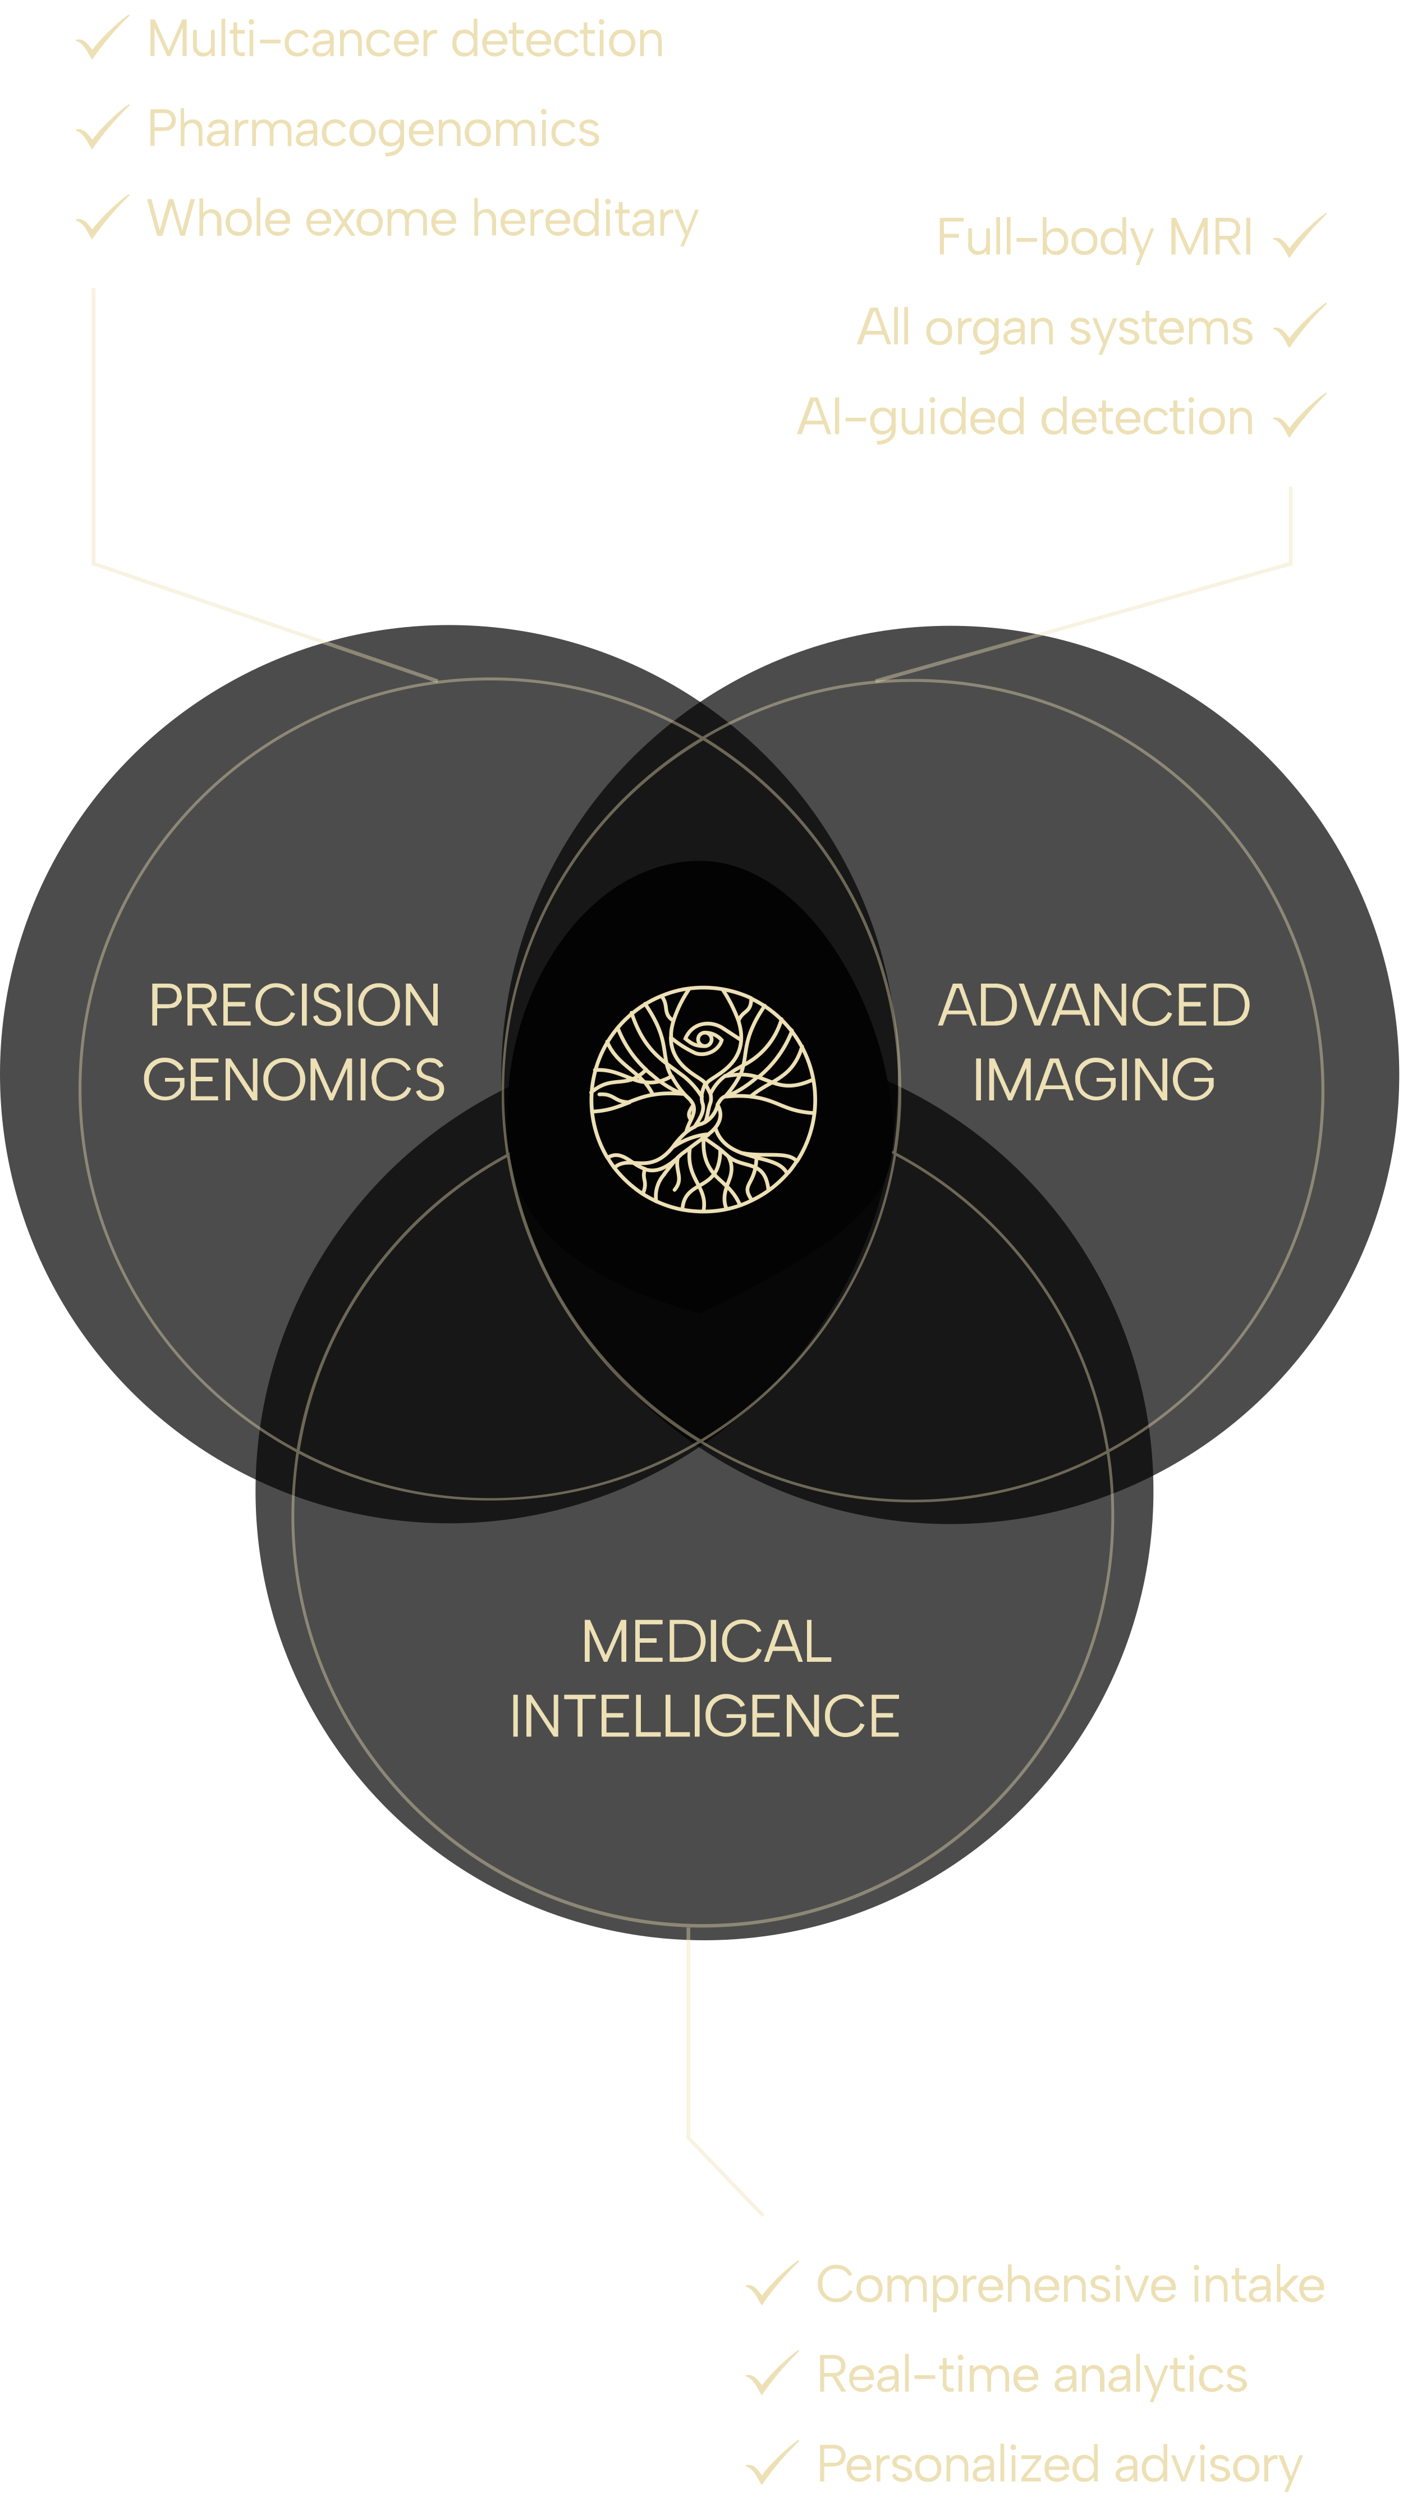 <svg xmlns="http://www.w3.org/2000/svg" fill="none" viewBox="0 0 375 668"><g filter="url(#a)"><circle cx="188.3" cy="398.4" r="120" fill="#000" fill-opacity=".7"/></g><g filter="url(#b)"><circle cx="254" cy="287.2" r="120" fill="#000" fill-opacity=".7"/></g><g filter="url(#c)"><circle cx="120" cy="287" r="120" fill="#000" fill-opacity=".7"/></g><path fill="#EDE0B5" d="M132.4 181c20.3.3 39.2 6 55.4 15.8a109.5 109.5 0 0 1 56.2-15.4h1.4a110 110 0 0 1 108.6 110v1.4a110 110 0 0 1-57.5 95.2c.9 5.6 1.3 11.2 1.3 17v1.5a110 110 0 0 1-110 108.5h-1.3A110 110 0 0 1 77.9 406.5V405c0-5.8.5-11.4 1.3-17A110 110 0 0 1 21 292.4V291a110 110 0 0 1 110-110h1.4Zm54.8 204.5a109.5 109.5 0 0 1-56.2 15.4h-1.5c-17.8-.2-34.7-4.7-49.6-12.5a109.2 109.2 0 1 0 215.9 0c-15.4 8.2-33 13-51.8 13h-1.4c-20.3-.3-39.2-6-55.4-15.9Zm52.3-76.7a110 110 0 0 1-51.6 76.3 108.7 108.7 0 0 0 107.8 2.5c-5.5-34.2-26.8-63-56.2-78.8Zm-104 .4c-29 15.9-50 44.5-55.4 78.4a108.7 108.7 0 0 0 106.3-2.5 110 110 0 0 1-50.9-76ZM131 181.8a109.2 109.2 0 0 0-51.7 205.4 110 110 0 0 1 56-78.8c-.7-5.1-1.2-10.3-1.2-15.6v-1.4a110 110 0 0 1 53-94.1 108.7 108.7 0 0 0-56.1-15.5Zm113 .4c-20.2 0-39.2 5.5-55.4 15a110.1 110.1 0 0 1 52.3 93.8v1.4c0 5.3-.5 10.5-1.3 15.6a110 110 0 0 1 56.8 79.2 109.2 109.2 0 0 0-52.4-205Zm-56 113.6c-18.7 0-36.3 4.7-51.7 13a109.4 109.4 0 0 0 51 75.8c27-16.2 46.4-43.8 51.6-76.2a109 109 0 0 0-51-12.6Zm0-98A109.1 109.1 0 0 0 136 308c15.4-8.3 33-13 51.8-13h1.4c17.9.3 34.8 4.8 49.6 12.6a109.1 109.1 0 0 0-51-109.9Z" opacity=".4"/><path fill="#030303" d="M238.8 304.5c-1 11.5-2.5 23.1-51.8 46.5-48.9-13.7-51.8-36.5-51.3-54.5 0-33.4 22.4-66.5 51.3-66.5 29 0 51.8 41 51.8 74.5Z"/><path stroke="#EDE0B5" stroke-linecap="round" d="M188 323.7c-2 0-3.8-.2-5.6-.5m5.6.5c4.7 0 9-1 13-3m-13 3c1.4-6.7-4.8-8.5-3.6-17m-6.8 7s0 0 0 0m0 0a8.8 8.8 0 0 0-2.2 7.3m2.2-7.4 2.7-3.4.9-1m6.8-5 .1-.2m-.1.1h.1m-.1 0h-.1a96 96 0 0 0-3.5 2.6m3.7-2.7c.5-.3 1-.6 1.3-1m-1.3 1c-.4 5.4 1.3 8.1 3.4 10.4l2.8 2.6m-6.2-13a107 107 0 0 1 4.4 3.1m-12.7-.6c2.5-1.6 5.4-3 9-3.4h.6m-9.6 3.4c.7-1 2-2.6 3.6-4m-3.6 4c-6.3 7.8-11.5 1.8-15.6 5.5m27-10.7c2.2-2.8 1.2-5 .6-6.1m-.6 6.1c-.5.6-1 1.1-1.8 1.7m1.8-1.7c1.1 3.7 3.9 5.6 6.9 6.7m-6.3-12.8v-.1c.6-1 1-1.8 2.1-2.2m-2.1 2.3a7.2 7.2 0 0 1-3.3 4.6m-4.1 6.9-2.3 1.7m10.4-1.3s0 0 0 0m0 0 2.1 1.8m-2.1-1.8a13 13 0 0 1-.6 4.5c-2 6.2-9.1 4.4-9.5 11.6m11.9-6.2a15 15 0 0 1 3.5 5m-3.5-5c-.7 1.8-1 4-.1 6m0-6c1-2.4 2.2-4.9.4-8.1m0 0c4.2 3.6 10 .7 10.8 9.2m-22-15.6c.3-1.2.8-2.3 1.3-3.3m-1.3 3.3a12 12 0 0 1 2.4-1.5m-1.1-1.8c.6-1.4 1.1-2.6.6-4m-.6 4c-1.3-1.6 0-2.8.6-4m0 0a4 4 0 0 0-.3-.6c-.6-1-1.5-1.6-2.1-2.3m0 0a23.9 23.9 0 0 1-3.3-4.7m3.3 4.7c-3.5-.3-6.1-.2-8.3.2m8.3-.2c-1.5-.3-3.9-1.5-6.5-3.4m17.5 4c2-2.3 3.2-4.2 4-5.9m-4 5.9c2-.5 5.3-2.3 8.6-5.2M194 293c2.8-.3 5-.2 6.9 0m-3-5.9c.4-.8.6-1.7.8-2.5m-.8 2.5c-1.1 0-2.4.2-3.9.4m4-.4c1.8 0 3.3.3 4.6.7m-3.9-3.2a20 20 0 0 0 10.2-12.3m-10.2 12.3-2.3 1.3-2.4 1.6m4.7-2.9c.7-3 .5-6 2.6-10.5.7-1.6 1.7-3.3 3.1-5.4m7.3 6.7a29.9 29.9 0 0 1-9 12.4m0 0 4 1.5m-21 11.7c.4-.3.8-.4 1.3-.6.5-.1 1-.3 1.4-.6m-2.7 1.2c.7-1.2 3-4.1 2-6.4-.1-.6-.2-1.1-.1-1.7m.8 7c.7-1 .8-3.6 1.5-5.3.2-.7.2-1.4 0-2.3m0 0c1-2.2 2.4-3.7 4-4.9m-4 4.9-1.4-2.8m-1 3.4c.1-1 .5-2.2 1-3.4m-1 3.4a21.6 21.6 0 0 0-4.7-5.3l-4.6-3.4m10.3 5.3c-.7-1.7-9.1-4-9.2-12.3m-10.5-6.6c2.5 7.6 6 11 9.4 13.6m0 0c.2 1 .6 2.2 1.3 3.4m-1.3-3.4c-1-4.3-.3-8-5.8-16m34 21c2.8 1 5.8 1.6 11-.8m-11 .8c-1.8 1-3.8 2.1-5.7 3.7m5.7-3.7c3.4-2 6.3-4 8-9.6m-35 8c-1 .6-2.1 1-3 1.3m-17.4-3c4.2-.3 7.1 1.3 10.1 2.4m0 0c1 .4 2 .7 3.1.8m-3-.8c-3.8 1.4-6.8-.2-11.2 3.6m11.1-3.6a9 9 0 0 0 1.5-.8m1.6 1.6c1.3.2 2.6.2 4.1-.2m-4 .2c.8 1 1.6 2.1 2.2 3.4m-2.3-3.4a22 22 0 0 0-1.6-1.6m5.7 1.4-3.6-3m1.8 6.6c-2.5.4-4.4 1.2-6.3 1.9m2.4-6.9c-3-2.7-6.6-4.9-8.3-9.2m8.3 9.2c.7-.4 1.4-1 2.1-1.7M158.2 297c4.6-.2 7.2-1.4 10.1-2.5m0 0c-4.2 0-4-2.4-8.1-2.1m57.5 5c-8.1-.4-9.8-3.6-17-4.4m-35.6-18.4a30 30 0 0 0 7.7 11.3m11.5-21.8a30.2 30.2 0 0 1 16.5 2.6m-16.5-2.6a32.5 32.5 0 0 0-4.3 8.7m4.3-8.7c-2.6.3-5.1 1-7.5 2m12 23.5c.6-1.7 8.8-3.9 9.3-11.7m-5-13.6a40 40 0 0 1 4.3 8.5m3.4-6a30 30 0 0 1 12.2 43.5m-12.2-43.6c0 4-2.2 3.1-3.4 6m-17.4 0c-3-1.8-1.1-4-3.2-6.6m3.2 6.7c-.5 1.7-.7 3.1-.6 4.5m-2.6-11.2a30 30 0 0 0-14.4 43.3m35-36.6c.6 2 .8 3.6.7 5.1m-9.7 1.6a1.8 1.8 0 0 0 0-3.6m0 3.6a1.8 1.8 0 0 1 0-3.6m0 3.6c-2.5 0-3.5-.6-5.2-2 1.8-4.3 6.6-5 10-2.8l4.9 3.2m-9.7-2a6 6 0 0 1 4.5 2c-.8 2.9-4.3 4.4-7 3.5a30 30 0 0 1-6.5-4.1M164.2 312a30 30 0 0 1-1.8-2.7m1.8 2.7c2.1 2.7 4.7 5.1 7.6 7m10.3-10.6c-4.3 4.3-7.3 4.8-9.7 4m9.7-4-1 .9m-18.7 0c3.9-2.3 6.3 1.9 10 3m0 0c-1 3 .9 3.1-.6 6.7m0 0c3.2 2 6.8 3.5 10.6 4.2m-1.2-14c-.9 3.7 1.7 5.6-.9 8.7m30.1-4.3c1-1 1.8-2.2 2.6-3.4m-2.6 3.4a30.1 30.1 0 0 1-5 4.5m5-4.5c-1.2-2.6-4.5-3.4-8.2-4.3m10.8 1c-2.4-2.9-9-1-15-2.3m0 0 4.2 1.3m3.2 8.8a30 30 0 0 1-4.4 2.6m1.2-11.4c-.3 7.7-4.4 6.9-1.2 11.4"/><path fill="#EDE0B5" d="M44.8 268.3c.6 0 1 0 1.4-.3.4-.1.7-.4.9-.7l.2-1.2c0-.7-.2-1.2-.6-1.6-.4-.4-1-.6-2-.6h-2.6v4.4h2.7Zm3.8-2.2c0 .4 0 .9-.2 1.3l-.7 1c-.3.3-.7.6-1.2.8l-1.7.2H42v4.6h-1.3v-11.2h4c.9 0 1.6.1 2.1.4.6.3 1 .7 1.3 1.2.2.5.4 1.1.4 1.7Zm8 0c0-.7-.2-1.2-.6-1.6-.4-.4-1-.6-2-.6h-2.6v4.4h2.7c.6 0 1 0 1.4-.3.4-.1.7-.4.8-.7l.3-1.2Zm-2.5-3.3c.9 0 1.6.1 2.1.4.6.3 1 .7 1.3 1.2.3.5.4 1 .4 1.7 0 .4 0 .9-.2 1.3l-.7 1c-.3.3-.7.6-1.2.8l-1.7.2h-2.7v4.6h-1.3v-11.2h4Zm1 6.1 3 5.1h-1.4l-3-5H55Zm12-5h-6.2v3.8h4.6v1.2h-4.6v4H67v1.1h-7.3v-11.2H67v1.1Zm1.2 4.5c0-.8.1-1.6.4-2.3a5.2 5.2 0 0 1 3-3c.6-.3 1.3-.4 2.1-.4 1.1 0 2.2.3 3 .8a5 5 0 0 1 2 2.3l-1 .3c-.3-.5-.6-1-1-1.2-.4-.4-.9-.6-1.4-.8a5 5 0 0 0-1.6-.3c-.8 0-1.5.2-2.2.6a4 4 0 0 0-1.5 1.6c-.3.6-.5 1.5-.5 2.4 0 1 .2 1.7.5 2.4a4 4 0 0 0 3.7 2.2 5 5 0 0 0 1.6-.3 4.2 4.2 0 0 0 2.4-2.3l1.1.4a5 5 0 0 1-2 2.5c-.9.5-2 .8-3.1.8a5.4 5.4 0 0 1-5.5-5.7Zm12.4-5.6H82V274h-1.3v-11.2Zm4.1 8.4.4.8c.2.3.5.5.9.7.4.2.8.3 1.4.3.8 0 1.4-.2 1.8-.6.4-.4.6-.8.6-1.3s0-.8-.3-1c-.2-.3-.5-.6-1-.7l-1.2-.5a28.3 28.3 0 0 1-2.4-1c-.4-.2-.6-.4-.8-.8-.2-.3-.3-.8-.3-1.3 0-.6.1-1.2.4-1.6a3 3 0 0 1 1.3-1.1c.5-.3 1.1-.4 1.9-.4.6 0 1.2 0 1.6.3.5.1.9.4 1.2.7l.7 1.1-1.1.5-.5-.7c-.2-.3-.5-.5-.8-.6l-1.2-.2a3 3 0 0 0-1.1.2 2 2 0 0 0-.9.6 2 2 0 0 0-.3 1c0 .5.2.8.4 1 .2.3.6.5 1 .7l1.3.4 1.2.5c.5.1.8.3 1.1.6.4.2.6.5.8.8.2.4.3.8.3 1.3a3 3 0 0 1-1.6 2.8 4 4 0 0 1-2 .4 5 5 0 0 1-2-.3c-.5-.2-.9-.5-1.2-.9a3 3 0 0 1-.7-1.3l1.1-.4Zm8.1-8.4h1.3V274h-1.3v-11.2Zm8.4 11.3a5.5 5.5 0 0 1-4-1.6 5.7 5.7 0 0 1-1.5-4.1 5.4 5.4 0 0 1 5.6-5.7 5.7 5.7 0 0 1 3.9 1.6c.5.5.9 1 1.2 1.8.3.7.4 1.5.4 2.3a6 6 0 0 1-.4 2.3 5.3 5.3 0 0 1-3 3 5 5 0 0 1-2.2.4Zm0-1.1a4 4 0 0 0 2.2-.6 4 4 0 0 0 1.5-1.6 5 5 0 0 0 .6-2.4 5 5 0 0 0-.6-2.4c-.3-.7-.9-1.3-1.5-1.6a4 4 0 0 0-2.2-.6c-.8 0-1.5.2-2.1.6-.7.3-1.2.9-1.6 1.6a5 5 0 0 0-.5 2.4c0 1 .2 1.8.5 2.4a4 4 0 0 0 3.7 2.2Zm15.7-10.2V274h-1.3l-6-9.2v9.2h-1.2v-11.2h1.3l6 9.1v-9.1h1.2Zm-69 23.4a4 4 0 0 0-1.7-1.8 4 4 0 0 0-2.2-.6 4 4 0 0 0-2.2.6 4 4 0 0 0-1.5 1.6 5 5 0 0 0-.6 2.4c0 1 .2 1.7.6 2.4a4 4 0 0 0 1.5 1.6 4.6 4.6 0 0 0 3.9.3 4 4 0 0 0 1.3-1c.4-.3.7-.8 1-1.3V289h-4v-1h5.2v2.3a5.4 5.4 0 0 1-5.2 3.7 5.5 5.5 0 0 1-4-1.6 5.7 5.7 0 0 1-1.6-4.1 5.4 5.4 0 0 1 5.6-5.7 5.7 5.7 0 0 1 3.8 1.4c.5.4.9 1 1.2 1.6l-1.2.5Zm10.4-2.3h-6.1v3.8h4.5v1.2h-4.5v4h6v1.1H51v-11.2h7.4v1.1Zm10.4-1.1V294h-1.3l-6-9.2v9.2h-1.2v-11.2h1.3l6 9.1v-9.1h1.2Zm7.2 11.3a5.5 5.5 0 0 1-4-1.6 5.7 5.7 0 0 1-1.6-4.1 5.4 5.4 0 0 1 5.6-5.7 5.7 5.7 0 0 1 4 1.6 6 6 0 0 1 1.6 4.1 6 6 0 0 1-.5 2.3 5.3 5.3 0 0 1-3 3c-.6.3-1.3.4-2.1.4Zm0-1.1c.8 0 1.5-.2 2.2-.6a4 4 0 0 0 1.5-1.6 5 5 0 0 0 .5-2.4 5 5 0 0 0-.5-2.4c-.4-.7-1-1.3-1.5-1.6-.7-.4-1.4-.6-2.2-.6a4 4 0 0 0-2.2.6c-.6.3-1.1.9-1.5 1.6a5 5 0 0 0-.6 2.4c0 1 .2 1.8.6 2.4A4 4 0 0 0 76 293Zm8.4 1H83v-11.2h1.4l4.2 9.4 4.1-9.4h1.4V294h-1.3v-8.7L89 294h-.9l-3.8-8.7v8.7Zm12-11.2h1.3V294h-1.3v-11.2Zm2.9 5.6c0-.8.1-1.6.4-2.3a5.2 5.2 0 0 1 3-3c.6-.3 1.3-.4 2.1-.4 1.2 0 2.2.3 3 .8a5 5 0 0 1 2 2.3l-1 .3c-.2-.5-.6-1-1-1.2-.4-.4-.8-.6-1.4-.8a5 5 0 0 0-1.6-.3c-.8 0-1.5.2-2.1.6a4 4 0 0 0-1.5 1.6c-.4.6-.6 1.5-.6 2.4 0 1 .2 1.7.6 2.4a4 4 0 0 0 3.6 2.2 5 5 0 0 0 1.7-.3 4.2 4.2 0 0 0 2.4-2.3l1 .4c-.4 1-1 2-2 2.5-.9.5-1.9.8-3 .8a5.4 5.4 0 0 1-5.5-5.7Zm13 2.8.4.8a3.3 3.3 0 0 0 2.3 1c.9 0 1.5-.2 1.9-.6.4-.4.5-.8.5-1.3s0-.8-.3-1c-.2-.3-.5-.6-.9-.7l-1.3-.5a28.6 28.6 0 0 1-2.4-1c-.4-.2-.6-.4-.8-.8-.2-.3-.3-.8-.3-1.3 0-.6.1-1.2.4-1.6a3 3 0 0 1 1.3-1.1c.5-.3 1.2-.4 1.9-.4.6 0 1.2 0 1.6.3.5.1.9.4 1.2.7.3.3.6.7.7 1.1l-1.1.5c-.1-.3-.2-.5-.5-.7-.2-.3-.5-.5-.8-.6l-1.2-.2a3 3 0 0 0-1.1.2 2 2 0 0 0-.8.6c-.2.3-.4.7-.4 1 0 .5.2.8.4 1 .2.3.6.5 1 .7l1.3.4 1.3.5c.4.1.7.3 1 .6.4.2.6.5.8.8.2.4.3.8.3 1.3a3 3 0 0 1-1.6 2.8 4 4 0 0 1-2 .4 5 5 0 0 1-2-.3c-.4-.2-.9-.5-1.2-.9a3 3 0 0 1-.7-1.3l1.1-.4ZM256.2 264h-.5l-3.7 10h-1.3l4-11.2h2.4l4 11.2H260l-3.7-10Zm-3.5 6h6.5v1h-6.5v-1Zm13.2-7.2a6 6 0 0 1 3.1.7c1 .4 1.6 1 2 2 .6.8.8 1.8.8 3 0 1-.2 2-.7 3-.5.7-1.2 1.4-2 1.8-1 .5-2 .7-3.2.7h-3.7v-11.2h3.7Zm0 10c1.5 0 2.6-.3 3.4-1 .8-.9 1.2-2 1.2-3.4s-.4-2.5-1.2-3.3c-.8-.8-1.9-1.2-3.4-1.2h-2.4v9h2.4Zm15.1-10h1.4L278 274h-1.5l-4.2-11.2h1.4l3.6 9.8 3.6-9.8Zm5.6 1.1h-.6l-3.7 10.1H281l4.1-11.2h2.3l4.1 11.2h-1.3l-3.6-10Zm-3.6 6h6.6v1.2H283v-1.2Zm18-7.1V274h-1.2l-6-9.2v9.2h-1.3v-11.2h1.3l6 9.1v-9.1h1.3Zm1.7 5.6c0-.8.1-1.6.4-2.3a5.2 5.2 0 0 1 2.9-3c.7-.3 1.4-.4 2.2-.4 1.1 0 2.2.3 3 .8a5 5 0 0 1 2 2.3l-1 .3c-.3-.5-.6-1-1-1.2-.4-.4-.9-.6-1.4-.8a5 5 0 0 0-1.6-.3c-.8 0-1.5.2-2.2.6a4 4 0 0 0-1.5 1.6c-.3.6-.5 1.5-.5 2.4 0 1 .2 1.7.5 2.4a4 4 0 0 0 3.7 2.2 5 5 0 0 0 1.6-.3 4.2 4.2 0 0 0 2.4-2.3l1.1.4a5 5 0 0 1-2 2.5c-.9.5-2 .8-3.1.8a5.4 5.4 0 0 1-5.5-5.7Zm19.7-4.5h-6v3.8h4.5v1.2h-4.5v4h6v1.1h-7.3v-11.2h7.3v1.1Zm5.7-1.1c1.2 0 2.2.2 3.1.7 1 .4 1.6 1 2 2 .5.8.8 1.8.8 3 0 1-.3 2-.7 3-.5.7-1.2 1.4-2 1.8-1 .5-2 .7-3.2.7h-3.7v-11.2h3.7Zm0 10c1.5 0 2.6-.3 3.4-1 .8-.9 1.2-2 1.2-3.4s-.4-2.5-1.2-3.3c-.8-.8-2-1.2-3.4-1.2h-2.5v9h2.5Zm-67.2 10h1.3V294h-1.3v-11.2Zm4.8 11.2h-1.3v-11.2h1.4l4.2 9.4 4.1-9.4h1.4V294h-1.2v-8.7l-3.8 8.7h-1l-3.8-8.7v8.7Zm16.4-10h-.5l-3.7 10h-1.3l4-11.2h2.4l4 11.2h-1.2l-3.7-10Zm-3.5 6h6.5v1h-6.5v-1Zm18.2-3.8a4 4 0 0 0-1.6-1.8c-.7-.4-1.4-.6-2.2-.6a4 4 0 0 0-2.2.6 4 4 0 0 0-1.6 1.6 5 5 0 0 0-.5 2.4c0 1 .2 1.7.5 2.4a4 4 0 0 0 1.6 1.6 4.6 4.6 0 0 0 3.9.3 4 4 0 0 0 1.3-1c.4-.3.7-.8.9-1.3V289h-3.8v-1h5.1v2.3a5.4 5.4 0 0 1-5.2 3.7 5.5 5.5 0 0 1-4-1.6 5.7 5.7 0 0 1-1.6-4.1 5.4 5.4 0 0 1 5.6-5.7 5.7 5.7 0 0 1 3.8 1.4c.5.4.9 1 1.1 1.6l-1 .5Zm3-3.4h1.4V294h-1.3v-11.2Zm12.2 0V294h-1.3l-6-9.2v9.2h-1.3v-11.2h1.3l6 9.1v-9.1h1.3Zm11 3.4a4 4 0 0 0-1.6-1.8c-.7-.4-1.5-.6-2.3-.6-.8 0-1.5.2-2.2.6a4 4 0 0 0-1.5 1.6 5 5 0 0 0-.6 2.4c0 1 .2 1.7.6 2.4a4 4 0 0 0 1.5 1.6 4.6 4.6 0 0 0 3.9.3 4 4 0 0 0 1.4-1c.4-.3.7-.8.9-1.3V289h-3.9v-1h5.2v2.3a5.4 5.4 0 0 1-5.3 3.7 5.5 5.5 0 0 1-4-1.6 5.7 5.7 0 0 1-1.6-4.1c0-.8.2-1.6.5-2.3a5.4 5.4 0 0 1 5.1-3.4 5.7 5.7 0 0 1 3.8 1.4c.5.4 1 1 1.2 1.6l-1.1.5ZM157.6 444h-1.3v-11.2h1.4l4.2 9.4 4.1-9.4h1.4V444h-1.3v-8.7l-3.8 8.7h-.9l-3.8-8.7v8.7Zm19.4-10h-6v3.7h4.5v1.2H171v4h6.1v1.1h-7.3v-11.2h7.3v1.1Zm5.6-1.2c1.3 0 2.3.2 3.2.7.9.4 1.6 1 2 2 .5.8.8 1.8.8 3 0 1-.3 2-.8 3-.4.7-1.1 1.4-2 1.8-.9.5-2 .7-3.2.7H179v-11.2h3.7Zm0 10c1.6 0 2.7-.3 3.5-1 .8-.9 1.2-2 1.2-3.4s-.4-2.5-1.2-3.3c-.8-.8-2-1.2-3.5-1.2h-2.4v9h2.4Zm7.5-10h1.3V444H190v-11.2Zm2.9 5.6c0-.8.1-1.6.4-2.3a5.2 5.2 0 0 1 3-3c.6-.3 1.3-.4 2.1-.4 1.1 0 2.2.3 3 .8a5 5 0 0 1 2 2.3l-1 .3c-.3-.5-.6-1-1-1.2-.4-.4-.9-.6-1.4-.8a5 5 0 0 0-1.6-.3c-.8 0-1.5.2-2.2.6a4 4 0 0 0-1.5 1.6c-.3.6-.5 1.5-.5 2.4 0 1 .2 1.7.5 2.4a4 4 0 0 0 3.7 2.2 5 5 0 0 0 1.6-.3 4.2 4.2 0 0 0 2.4-2.3l1.1.4a5 5 0 0 1-2 2.5c-.9.5-2 .8-3.1.8a5.4 5.4 0 0 1-5.5-5.7Zm16.7-4.5h-.5l-3.7 10.1h-1.3l4-11.2h2.4l4 11.2h-1.2l-3.7-10Zm-3.5 6h6.5v1.2h-6.5v-1.2Zm10.7-7.1v10h5.3v1.2h-6.5v-11.2h1.2Zm-79.7 20h1.2V464h-1.2v-11.2Zm12 0V464H148l-6-9.2v9.2h-1.3v-11.2h1.3l6 9.1v-9.1h1.2Zm1.6 0h8.4v1.1h-3.5V464h-1.3v-10h-3.6v-1.2Zm17.3 1.1h-6v3.8h4.5v1.2h-4.5v4h6v1.1h-7.3v-11.2h7.3v1.1Zm3.2-1.1v10h5.3v1.2H170v-11.2h1.3Zm7.9 0v10h5.2v1.2h-6.5v-11.2h1.3Zm6.5 0h1.3V464h-1.3v-11.2Zm12.3 3.4a4 4 0 0 0-1.6-1.8 4.4 4.4 0 0 0-4.4 0 4 4 0 0 0-1.6 1.6 5 5 0 0 0-.5 2.4c0 1 .1 1.7.5 2.4a4 4 0 0 0 1.6 1.6c.6.4 1.3.6 2.1.6a4 4 0 0 0 3-1.2c.5-.4.8-.9 1-1.4V459h-3.9v-1h5.2v2.3a5.4 5.4 0 0 1-5.3 3.7 5.5 5.5 0 0 1-4-1.6 5.7 5.7 0 0 1-1.5-4.1 5.4 5.4 0 0 1 5.6-5.7 5.7 5.7 0 0 1 3.7 1.4c.5.4 1 1 1.2 1.6l-1.1.5Zm10.4-2.3h-6v3.8h4.5v1.2h-4.6v4h6.1v1.1h-7.3v-11.2h7.3v1.1Zm10.5-1.1V464h-1.3l-6-9.2v9.2h-1.3v-11.2h1.3l6 9.1v-9.1h1.3Zm1.6 5.6c0-.8.1-1.6.4-2.3a5.2 5.2 0 0 1 3-3c.6-.3 1.3-.4 2.1-.4 1.2 0 2.2.3 3 .8a5 5 0 0 1 2 2.3l-1 .3c-.3-.5-.6-1-1-1.2-.4-.4-.9-.6-1.4-.8a5 5 0 0 0-1.6-.3c-.8 0-1.5.2-2.2.6a4 4 0 0 0-1.5 1.6c-.3.6-.5 1.5-.5 2.4 0 1 .2 1.7.5 2.4a4 4 0 0 0 3.7 2.2 5 5 0 0 0 1.6-.3 4.2 4.2 0 0 0 2.4-2.3l1.1.4a5 5 0 0 1-2 2.5c-.9.5-2 .8-3.1.8a5.4 5.4 0 0 1-5.5-5.7Zm19.7-4.5h-6v3.8h4.5v1.2h-4.5v4h6v1.1H233v-11.2h7.3v1.1Z"/><path stroke="#EDE0B5" d="m117 182-92-31.4V77m209 105 111-31.4V130" opacity=".4"/><path fill="#EDE0B5" d="M24.7 13.3c1.3-1.9 5.9-6.8 9.7-9.4.1 0 .3.1.2.3a76.2 76.2 0 0 0-10 11.8c-1.1-1.7-2-4.3-4.1-5a.2.2 0 0 1 0-.4c2-.4 2.9 1.2 4.2 2.7ZM41.3 15h-1.1V5.2h1.2l3.7 8.3 3.6-8.3h1.2V15h-1.1V7.4L45.5 15h-.8l-3.4-7.6V15Zm16.2 0h-1v-1c-.3.3-.5.6-1 .8-.3.2-.7.3-1.2.3s-1-.1-1.4-.3l-1-1a4 4 0 0 1-.3-1.7V8h1v4c0 .7.2 1.2.5 1.6.4.3.8.5 1.4.5.6 0 1-.2 1.4-.5.4-.4.5-1 .5-1.8V8h1v7Zm1.7-10h1v10h-1V5Zm3.2 3V6h1v2h2v1h-2v3.7c0 .5.2.8.3 1 .2.2.4.3.7.3h1v1h-1.2l-.9-.3a2 2 0 0 1-.6-.7c-.2-.4-.3-.8-.3-1.3V9h-1V8h1Zm4.3 0h1v7h-1V8Zm.5-1.4a.7.7 0 0 1-.7-.7.7.7 0 0 1 .7-.8l.5.2c.2.2.2.4.2.6 0 .2 0 .3-.2.5l-.5.2Zm2.3 4H75v1h-5.5v-1Zm10 4.5c-.7 0-1.3-.2-1.8-.4-.5-.3-.9-.8-1.2-1.3a4 4 0 0 1-.4-1.9c0-.7.1-1.3.4-1.9.3-.5.7-1 1.2-1.2.5-.3 1.1-.5 1.8-.5s1.4.2 2 .5c.4.3.8.8 1 1.4l-.9.3c-.1-.4-.4-.7-.8-.9-.3-.2-.7-.3-1.2-.3s-1 .1-1.3.3a2 2 0 0 0-.8 1c-.2.3-.3.8-.3 1.3 0 .8.2 1.4.7 1.9.4.5 1 .7 1.6.7.5 0 1-.1 1.3-.3.4-.2.7-.5.8-.9l1 .3a4 4 0 0 1-1.2 1.4c-.5.3-1.2.5-1.9.5Zm8.8-.1-.1-1.3c-.2.5-.5.8-.9 1-.4.3-.8.4-1.4.4-.5 0-1 0-1.3-.2a2 2 0 0 1-.8-.7 2 2 0 0 1-.3-1c0-.6.2-1.1.6-1.5.5-.4 1.1-.6 2-.7l2-.2v-.6c0-.4 0-.7-.3-1-.3-.2-.7-.3-1.2-.3s-1 .1-1.2.3c-.4.3-.6.6-.7 1l-1-.3c.2-.7.6-1.1 1-1.5.6-.3 1.2-.5 2-.5.7 0 1.4.2 1.8.6.5.5.7 1 .7 1.8V15h-1Zm-.1-3.3-2.2.2a2 2 0 0 0-1 .4 1 1 0 0 0-.4.8c0 .3.1.6.3.8.3.2.6.3 1 .3.6 0 1-.1 1.3-.3.4-.3.6-.5.8-.9l.2-1.1v-.2ZM90.9 8h1v1c.2-.4.5-.6.9-.8.3-.2.8-.3 1.3-.3s1 .1 1.4.4c.4.2.7.5.9 1 .2.4.3 1 .3 1.7v4h-1v-4c0-.6-.2-1.2-.5-1.6-.3-.3-.8-.5-1.3-.5-.7 0-1.1.2-1.5.6-.3.4-.5 1-.5 1.7V15h-1V8Zm10.4 7.1c-.7 0-1.3-.2-1.8-.4-.5-.3-.9-.8-1.2-1.3a4 4 0 0 1-.4-1.9c0-.7.1-1.3.4-1.9.3-.5.7-1 1.2-1.2.5-.3 1.1-.5 1.8-.5s1.4.2 2 .5c.5.3.8.8 1 1.4l-.9.3c-.1-.4-.4-.7-.7-.9-.4-.2-.8-.3-1.3-.3s-1 .1-1.3.3a2 2 0 0 0-.8 1c-.2.3-.3.8-.3 1.3 0 .8.3 1.4.7 1.9.4.5 1 .7 1.7.7.4 0 .9-.1 1.2-.3.4-.2.7-.5.9-.9l.9.3a3 3 0 0 1-1.2 1.4c-.5.3-1.2.5-1.9.5Zm7.3 0a3.3 3.3 0 0 1-2.9-1.8 4 4 0 0 1-.4-1.9c0-.7.1-1.3.4-1.8.3-.5.7-1 1.2-1.2a3.4 3.4 0 0 1 3.4 0c.5.2.9.6 1.2 1 .3.6.4 1.1.4 1.8v.7h-5.5a2.3 2.3 0 0 0 1 2l1.2.2c.6 0 1-.1 1.4-.3.4-.2.6-.5.8-.9l1 .4a3 3 0 0 1-1.3 1.3c-.5.3-1.2.5-1.9.5Zm2.1-4.1a2 2 0 0 0-1-1.8 2.3 2.3 0 0 0-2.2 0 2.3 2.3 0 0 0-1 1.8h4.2Zm2.5-3h1v1l.7-.6c.2-.2.5-.3.9-.4h1v1h-1c-.4.1-.6.3-.9.5a2 2 0 0 0-.5.8 3 3 0 0 0-.2 1V15h-1V8Zm13.5 1.4h-.1V5h1v10h-1v-1.3c-.2.4-.5.7-1 1-.4.3-.9.4-1.5.4a3 3 0 0 1-1.7-.4 3 3 0 0 1-1.1-1.3c-.3-.5-.4-1.2-.4-1.9s.1-1.4.4-1.9c.2-.5.6-1 1-1.3.6-.2 1.1-.4 1.8-.4a2.8 2.8 0 0 1 2.6 1.5Zm-4.7 2.1c0 .8.2 1.4.6 2 .4.4 1 .6 1.7.6.4 0 .8 0 1.2-.3.3-.2.6-.5.8-.9.2-.4.3-.8.3-1.4 0-.6-.1-1-.3-1.4-.2-.4-.5-.7-.8-.9l-1.2-.3c-.7 0-1.3.2-1.7.7-.4.5-.6 1.1-.6 1.9Zm10.3 3.6a3.3 3.3 0 0 1-3-1.8 4 4 0 0 1-.4-1.9c0-.7.2-1.3.5-1.8s.7-1 1.2-1.2a3.4 3.4 0 0 1 3.4 0c.5.2.9.6 1.2 1 .2.6.4 1.1.4 1.8a4 4 0 0 1 0 .7H130a2.3 2.3 0 0 0 1 2l1.2.2c.5 0 1-.1 1.4-.3.3-.2.6-.5.8-.9l.9.4a3 3 0 0 1-1.2 1.3c-.5.3-1.2.5-1.9.5Zm2.1-4.1a2 2 0 0 0-1-1.8 2.3 2.3 0 0 0-2.2 0 2.2 2.2 0 0 0-1 1.8h4.2Zm2.6-3V6h1v2h2v1h-2v3.7c0 .5.2.8.4 1 .1.2.4.3.7.3h.8v1h-1c-.4 0-.7-.1-1-.3a2 2 0 0 1-.6-.7c-.2-.4-.3-.8-.3-1.3V9h-1V8h1Zm7 7.1a3.3 3.3 0 0 1-3-1.8 4 4 0 0 1-.3-1.9c0-.7.1-1.3.4-1.8.3-.5.7-1 1.2-1.2a3.4 3.4 0 0 1 3.4 0c.5.2.9.6 1.2 1 .3.6.4 1.1.4 1.8v.7h-5.5a2.3 2.3 0 0 0 1 2l1.2.2c.5 0 1-.1 1.4-.3.4-.2.6-.5.8-.9l1 .4a3 3 0 0 1-1.3 1.3c-.5.3-1.2.5-1.9.5Zm2.1-4.1a2 2 0 0 0-1-1.8 2.3 2.3 0 0 0-2.2 0 2.3 2.3 0 0 0-1 1.8h4.2Zm5.5 4.1c-.7 0-1.3-.2-1.8-.4a3 3 0 0 1-1.2-1.3 4 4 0 0 1-.5-1.9c0-.7.2-1.3.5-1.9.3-.5.7-1 1.2-1.2a3.5 3.5 0 0 1 3.6 0c.6.3 1 .8 1.2 1.4l-1 .3c0-.4-.3-.7-.7-.9-.4-.2-.8-.3-1.3-.3s-.9.1-1.2.3c-.4.2-.6.5-.8 1-.2.3-.3.8-.3 1.3 0 .8.2 1.4.6 1.9.4.5 1 .7 1.7.7.5 0 .9-.1 1.3-.3.3-.2.6-.5.8-.9l1 .3a3 3 0 0 1-1.3 1.4c-.5.3-1.1.5-1.8.5ZM156 8V6h1v2h2v1h-2v3.7c0 .5.1.8.3 1 .2.2.4.3.7.3h1v1h-1.2l-.9-.3a2 2 0 0 1-.7-.7l-.2-1.3V9h-1V8h1Zm4.3 0h1v7h-1V8Zm.5-1.4a.7.7 0 0 1-.7-.7.7.7 0 0 1 .7-.8l.5.2c.2.2.2.4.2.6 0 .2 0 .3-.2.5l-.5.2Zm5.5 8.5c-.7 0-1.3-.1-1.8-.4-.5-.3-1-.7-1.2-1.3a4 4 0 0 1-.5-1.9c0-.7.2-1.4.5-2 .3-.5.7-.9 1.2-1.2.5-.3 1.1-.4 1.8-.4s1.3.1 1.8.4c.5.3 1 .7 1.2 1.3.3.5.5 1.1.5 1.9 0 .7-.2 1.4-.5 2-.3.5-.7.9-1.2 1.2a4 4 0 0 1-1.8.4Zm0-1c.4 0 .8 0 1.1-.3.4-.1.7-.4 1-.8.1-.4.3-.9.3-1.5a3 3 0 0 0-.4-1.5 2 2 0 0 0-.9-.8 2 2 0 0 0-1.1-.3c-.4 0-.8 0-1.2.3a2 2 0 0 0-.8.8 3 3 0 0 0-.3 1.5c0 .6 0 1.1.3 1.5.2.4.5.7.8.8l1.2.3Zm4.8-6.1h1v1c.2-.4.5-.6.9-.8.4-.2.8-.3 1.3-.3s1 .1 1.4.4c.4.2.7.5 1 1l.2 1.7v4h-1v-4c0-.6-.2-1.2-.5-1.6-.3-.3-.7-.5-1.3-.5a2 2 0 0 0-1.5.6c-.3.4-.5 1-.5 1.7V15h-1V8ZM24.7 37.3c1.3-1.9 5.9-6.8 9.7-9.4.1 0 .3.1.2.3a76.2 76.2 0 0 0-10 11.8c-1.1-1.7-2-4.3-4.1-5a.2.2 0 0 1 0-.4c2-.4 2.9 1.2 4.2 2.7ZM43.6 34c.6 0 1 0 1.3-.2.3-.2.6-.4.7-.7.2-.3.3-.6.3-1 0-.6-.2-1-.6-1.4-.3-.4-.9-.5-1.7-.5h-2.3V34h2.3Zm3.4-1.9c0 .4 0 .7-.2 1.1-.1.3-.3.7-.6 1l-1 .6-1.6.2h-2.3v4h-1.1v-9.8h3.4a4 4 0 0 1 2 .4 2.8 2.8 0 0 1 1.4 2.5Zm1.2-3.2h1v4l1-.7c.4-.2.8-.3 1.3-.3s1 .1 1.4.4c.4.2.7.5.9 1 .2.4.3 1 .3 1.7v4h-1v-3.9c0-.7-.2-1.3-.5-1.6-.4-.4-.8-.6-1.4-.6-.6 0-1 .2-1.4.6-.4.4-.5 1-.5 1.8V39h-1V29Zm12 10.1-.1-1.3c-.2.5-.5.8-1 1-.3.3-.8.4-1.4.4-.5 0-1 0-1.3-.2a2 2 0 0 1-.8-.7 2 2 0 0 1-.3-1c0-.7.3-1.1.7-1.5.4-.4 1-.6 1.9-.7l2.2-.2v-.6c0-.4-.2-.7-.5-1-.3-.2-.7-.3-1.2-.3l-1.2.3a2 2 0 0 0-.6 1l-1-.3c.2-.7.5-1.1 1-1.5.5-.3 1.2-.5 1.9-.5.8 0 1.4.2 1.9.6.5.5.7 1 .7 1.8V39h-1Zm-.1-3.3-2.2.2a2 2 0 0 0-1 .4 1 1 0 0 0-.4.8c0 .3 0 .6.3.8.2.2.6.3 1 .3.6 0 1-.1 1.3-.3.3-.3.6-.5.7-.9.2-.3.3-.7.3-1.1v-.2Zm2.6-3.7h1v1l.7-.6 1-.4h1v1h-1.1l-.8.5a2 2 0 0 0-.5.8 3 3 0 0 0-.2 1V39h-1v-7Zm4.7 0h1v1l.8-.8c.4-.2.8-.3 1.3-.3s1 .1 1.3.4c.4.2.7.5 1 1 .2-.5.5-.8 1-1a3 3 0 0 1 2.8 0c.4.2.7.5 1 1 .2.4.3 1 .3 1.7v4h-1v-4c0-.6-.2-1.2-.6-1.6-.3-.3-.7-.5-1.3-.5-.6 0-1 .2-1.4.6a3 3 0 0 0-.5 1.8V39h-1v-4c0-.6-.2-1.2-.5-1.6-.3-.3-.7-.5-1.3-.5-.6 0-1 .2-1.4.6a3 3 0 0 0-.5 1.8V39h-1v-7Zm16.5 7-.1-1.3c-.2.5-.5.8-.9 1-.4.3-.9.4-1.4.4-.5 0-1 0-1.3-.2a2 2 0 0 1-.9-.7 2 2 0 0 1-.2-1c0-.7.2-1.1.6-1.5.5-.4 1.1-.6 2-.7l2-.2v-.6c0-.4 0-.7-.4-1-.2-.2-.6-.3-1.1-.3-.5 0-1 .1-1.2.3-.4.3-.6.6-.7 1l-1-.3c.2-.7.6-1.1 1-1.5.6-.3 1.2-.5 1.9-.5.8 0 1.5.2 2 .6.4.5.6 1 .6 1.8V39h-1Zm-.1-3.3-2.2.2a2 2 0 0 0-1 .4 1 1 0 0 0-.4.8c0 .3.1.6.3.8.3.2.6.3 1 .3.6 0 1-.1 1.3-.3.4-.3.6-.5.7-.9.2-.3.3-.7.3-1.1v-.2Zm5.6 3.4c-.6 0-1.2-.2-1.7-.5-.6-.2-1-.7-1.3-1.2a4 4 0 0 1-.4-1.9c0-.7.2-1.3.4-1.9.3-.5.7-1 1.3-1.2a3.5 3.5 0 0 1 3.7 0c.5.3.9.8 1.1 1.4l-1 .3c-.1-.4-.4-.7-.7-.9-.4-.2-.8-.3-1.3-.3s-.9.1-1.2.3c-.4.2-.7.5-.9 1l-.2 1.3c0 .8.2 1.4.6 1.9.4.5 1 .7 1.7.7.4 0 .9-.1 1.2-.3.4-.2.7-.5.9-.9l1 .4c-.3.5-.7 1-1.3 1.3-.5.3-1.1.5-1.9.5Zm7.4 0c-.6 0-1.2-.1-1.7-.4-.6-.3-1-.7-1.3-1.3a4 4 0 0 1-.4-1.9c0-.7.1-1.4.4-2a3.4 3.4 0 0 1 3.1-1.6 4 4 0 0 1 1.8.4c.5.3.9.7 1.2 1.3.3.5.5 1.1.5 1.9 0 .7-.2 1.4-.5 2a3 3 0 0 1-1.3 1.2c-.5.3-1 .4-1.8.4Zm0-1c.4 0 .8 0 1.2-.3.4-.1.7-.4.9-.8.2-.4.3-.9.3-1.5A3 3 0 0 0 99 34a2 2 0 0 0-.9-.8 2 2 0 0 0-1.1-.3c-.5 0-.8 0-1.2.3a2 2 0 0 0-.9.8 3 3 0 0 0-.3 1.5c0 .6.1 1.1.3 1.5.3.4.5.7.9.8.3.2.7.3 1.1.3ZM107 32h1v5.7a4 4 0 0 1-.6 2.2c-.4.6-1 1-1.6 1.4-.8.3-1.7.5-2.7.5l-.2-1a5 5 0 0 0 3-.8c.7-.5 1-1.3 1-2.3v-.1h.2a3 3 0 0 1-1 1 3 3 0 0 1-1.7.5c-.6 0-1.2-.1-1.7-.4a3 3 0 0 1-1-1.3 4.2 4.2 0 0 1 0-3.8c.2-.5.6-1 1-1.3.5-.2 1-.4 1.7-.4a3 3 0 0 1 2 .7l.6.7V32Zm-4.6 3.5c0 .8.2 1.4.6 2 .4.4 1 .6 1.7.6.4 0 .8 0 1.1-.3.4-.2.6-.5.8-.9.2-.4.4-.8.4-1.4 0-.6-.2-1-.4-1.4-.2-.4-.4-.7-.8-.9a2 2 0 0 0-1.1-.3c-.7 0-1.3.2-1.7.7-.4.5-.6 1.1-.6 1.9Zm10.3 3.6a3.3 3.3 0 0 1-3-1.8 4 4 0 0 1-.4-1.9c0-.7.1-1.3.4-1.8.3-.5.7-1 1.2-1.2a3.4 3.4 0 0 1 3.4 0c.5.2 1 .6 1.2 1 .3.6.4 1.1.4 1.8a4 4 0 0 1 0 .7h-5.5c0 .4.2.8.4 1.1.2.4.4.6.7.8.4.2.7.3 1.1.3.6 0 1-.1 1.4-.3.4-.2.7-.5.8-.9l1 .4a3 3 0 0 1-1.3 1.3c-.5.3-1.1.5-1.8.5Zm2-4.1a2 2 0 0 0-1-1.8 2.3 2.3 0 0 0-2.1 0 2.2 2.2 0 0 0-1.1 1.8h4.3Zm2.5-3h1v1c.3-.4.6-.6 1-.8.3-.2.7-.3 1.2-.3s1 .1 1.4.4c.4.2.7.5 1 1 .2.4.3 1 .3 1.7v4h-1v-4c0-.6-.2-1.2-.6-1.6-.3-.3-.7-.5-1.3-.5-.6 0-1 .2-1.4.6-.4.4-.5 1-.5 1.7V39h-1v-7Zm10.5 7.1c-.7 0-1.3-.1-1.8-.4-.5-.3-1-.7-1.2-1.3a4 4 0 0 1-.5-1.9c0-.7.2-1.4.5-2 .3-.5.7-.9 1.2-1.2a4 4 0 0 1 1.8-.4 3.3 3.3 0 0 1 3.1 1.7c.3.5.4 1.1.4 1.9 0 .7-.1 1.4-.4 2-.4.5-.8.9-1.3 1.2-.5.3-1.1.4-1.8.4Zm0-1c.4 0 .8 0 1.2-.3.3-.1.6-.4.8-.8.3-.4.4-.9.4-1.5a3 3 0 0 0-.4-1.5 2 2 0 0 0-.8-.8l-1.2-.3c-.4 0-.8 0-1.1.3a2 2 0 0 0-.9.8 3 3 0 0 0-.3 1.5c0 .6 0 1.1.3 1.5.2.4.5.7.8.8l1.2.3Zm4.8-6.1h1v1c.3-.3.5-.6.9-.8.3-.2.8-.3 1.2-.3.5 0 1 .1 1.4.4.4.2.7.5 1 1 .2-.5.5-.8 1-1a3 3 0 0 1 2.8 0c.4.2.7.5.9 1 .2.4.3 1 .3 1.7v4h-1v-4c0-.6-.2-1.2-.5-1.6-.3-.3-.7-.5-1.3-.5-.6 0-1 .2-1.4.6-.4.4-.5 1-.5 1.8V39h-1v-4c0-.6-.2-1.2-.5-1.6a2 2 0 0 0-1.4-.5c-.5 0-1 .2-1.3.6-.4.4-.5 1-.5 1.8V39h-1v-7Zm12.4 0h1v7h-1v-7Zm.5-1.4a.7.7 0 0 1-.8-.7.7.7 0 0 1 .8-.8l.5.2.2.6c0 .2 0 .4-.2.5l-.5.2Zm5.4 8.5c-.7 0-1.3-.2-1.8-.5-.5-.2-.9-.7-1.2-1.2a4 4 0 0 1-.4-1.9c0-.7.1-1.3.4-1.9.3-.5.7-1 1.2-1.2.5-.3 1.1-.5 1.8-.5s1.4.2 2 .5c.5.3.8.8 1 1.4l-.9.3c-.1-.4-.4-.7-.7-.9-.4-.2-.8-.3-1.3-.3s-1 .1-1.3.3a2 2 0 0 0-.8 1c-.2.3-.3.8-.3 1.3 0 .8.2 1.4.7 1.9.4.5 1 .7 1.6.7.5 0 1-.1 1.3-.3.4-.2.7-.5.8-.9l1 .4a3 3 0 0 1-1.2 1.3c-.5.3-1.2.5-1.9.5Zm5-2.2c0 .2.1.5.3.7l.6.4.8.1c.5 0 .9 0 1.1-.3.3-.2.4-.4.4-.7 0-.2 0-.4-.2-.6l-.6-.4a23.7 23.7 0 0 1-2.4-.8c-.3 0-.5-.3-.7-.5l-.2-.9c0-.4.1-.7.3-1 .2-.3.5-.6 1-.7.3-.2.8-.3 1.3-.3s1 .1 1.5.4c.5.2.8.6 1 1.2l-1 .3a1 1 0 0 0-.4-.6l-.6-.2-.6-.1c-.4 0-.7 0-1 .2-.3.2-.4.4-.4.8 0 .2 0 .3.2.4l.3.3.5.2a18 18 0 0 1 1.5.4l.8.4c.3.1.5.3.6.6.2.2.2.5.2.9s0 .7-.3 1c-.2.3-.5.6-1 .7-.3.2-.8.3-1.3.3-.7 0-1.3-.2-1.8-.5s-.8-.8-1-1.4l1-.3ZM24.7 61.3c1.3-1.9 5.9-6.8 9.7-9.4.1 0 .3.1.2.3a76.2 76.2 0 0 0-10 11.8c-1.1-1.7-2-4.3-4.1-5a.2.2 0 0 1 0-.4c2-.4 2.9 1.2 4.2 2.7ZM43.4 63H42l-2.7-9.8h1.2l2.2 8.4 2.4-8.4h1.2l2.4 8.4 2.2-8.4h1.2L49.4 63h-1.2l-2.4-8.1-2.4 8.1Zm9.8-10h1.1v4c.2-.4.5-.6 1-.8.3-.2.7-.3 1.2-.3s1 .1 1.4.4c.4.2.7.5 1 1 .1.4.3 1 .3 1.7v4H58v-3.9c0-.7-.1-1.3-.4-1.6-.3-.4-.8-.6-1.4-.6-.6 0-1 .2-1.4.6a3 3 0 0 0-.5 1.8V63h-1V53Zm10.6 10c-.7 0-1.3-.1-1.8-.4-.5-.3-1-.7-1.2-1.3a4 4 0 0 1-.5-1.9c0-.7.2-1.4.5-2 .3-.5.7-.9 1.2-1.2a4 4 0 0 1 1.8-.4c.7 0 1.3.1 1.8.4.5.3 1 .7 1.2 1.3.4.5.5 1.1.5 1.9a3.5 3.5 0 0 1-1.7 3.2c-.5.3-1.1.4-1.8.4Zm0-1c.4 0 .8 0 1.1-.3.4-.1.7-.4 1-.8.2-.4.3-.9.3-1.5a3 3 0 0 0-.4-1.5 2 2 0 0 0-.8-.8l-1.2-.3c-.4 0-.8 0-1.1.3a2 2 0 0 0-1 .8 3 3 0 0 0-.2 1.5c0 .6 0 1.1.3 1.5.2.4.5.7.8.8l1.2.3Zm4.8-9.2h1V63h-1V53ZM74.3 63a3.3 3.3 0 0 1-3-1.8 4 4 0 0 1-.4-1.9c0-.7.2-1.3.5-1.8s.7-1 1.2-1.2a3.4 3.4 0 0 1 3.4 0c.5.2.9.6 1.2 1 .2.6.4 1.1.3 1.8v.7h-5.4a2.3 2.3 0 0 0 1 2l1.2.2c.5 0 1-.1 1.4-.3.3-.2.6-.5.8-.9l.9.4a3 3 0 0 1-1.2 1.3c-.6.3-1.2.5-1.9.5Zm2.1-4.1a2 2 0 0 0-1-1.8 2.3 2.3 0 0 0-2.2 0 2.2 2.2 0 0 0-1.1 1.8h4.3Zm8.9 4.1a3.3 3.3 0 0 1-3-1.8 4 4 0 0 1-.4-1.9c0-.7.2-1.3.5-1.8s.6-1 1.2-1.2a3.4 3.4 0 0 1 3.4 0c.5.2.9.6 1.1 1 .3.6.5 1.1.4 1.8v.7H83a2.3 2.3 0 0 0 1 2l1.2.2c.5 0 1-.1 1.3-.3.4-.2.7-.5.9-.9l.9.4a3 3 0 0 1-1.2 1.3c-.6.3-1.2.5-1.9.5Zm2-4.1a2 2 0 0 0-1-1.8 2.3 2.3 0 0 0-2 0A2.2 2.2 0 0 0 83 59h4.3Zm1.6-3h1.2l1.8 2.7 1.8-2.7H95l-2.4 3.5L95 63h-1.2L92 60.3 90.1 63H89l2.4-3.5L89 56Zm9.9 7.1c-.7 0-1.3-.1-1.8-.4-.5-.3-1-.7-1.2-1.3a4 4 0 0 1-.5-1.9c0-.7.2-1.4.5-2 .3-.5.7-.9 1.2-1.2.5-.3 1.1-.4 1.8-.4s1.3.1 1.8.4c.5.3 1 .7 1.2 1.3.3.5.5 1.1.5 1.9 0 .7-.2 1.4-.5 2-.3.5-.7.9-1.2 1.2a4 4 0 0 1-1.8.4Zm0-1c.4 0 .8 0 1.1-.3.4-.1.7-.4 1-.8.1-.4.3-.9.3-1.5a3 3 0 0 0-.4-1.5 2 2 0 0 0-.9-.8 2 2 0 0 0-1.1-.3c-.4 0-.8 0-1.2.3a2 2 0 0 0-.8.8 3 3 0 0 0-.3 1.5c0 .6 0 1.1.3 1.5.2.4.5.7.8.8l1.2.3Zm4.8-6.1h1v1c.2-.3.5-.6.9-.8.3-.2.7-.3 1.2-.3s1 .1 1.4.4c.4.2.7.5 1 1 .1-.5.5-.8.9-1a3 3 0 0 1 2.8 0c.4.2.7.5 1 1 .2.4.3 1 .3 1.7v4h-1v-4c0-.6-.2-1.2-.5-1.6a2 2 0 0 0-1.4-.5 2 2 0 0 0-1.4.6 3 3 0 0 0-.5 1.8V63h-1v-4c0-.6-.2-1.2-.5-1.6-.3-.3-.7-.5-1.3-.5-.6 0-1 .2-1.4.6a3 3 0 0 0-.5 1.8V63h-1v-7Zm15 7.1a3.3 3.3 0 0 1-2.9-1.8 4 4 0 0 1-.4-1.9c0-.7.1-1.3.4-1.8.3-.5.7-1 1.2-1.2a3.4 3.4 0 0 1 3.4 0c.5.2 1 .6 1.2 1 .3.6.4 1.1.4 1.8a4 4 0 0 1 0 .7h-5.5c0 .4.2.8.4 1.1.2.4.4.6.7.8.4.2.7.3 1.1.3.6 0 1-.1 1.4-.3.4-.2.7-.5.8-.9l1 .4a3 3 0 0 1-1.3 1.3c-.5.3-1.1.5-1.8.5Zm2.1-4.1a2 2 0 0 0-1-1.8 2.3 2.3 0 0 0-2.1 0 2.2 2.2 0 0 0-1.1 1.8h4.2Zm6-6h1v4a2.9 2.9 0 0 1 2.2-1c.6-.1 1 0 1.4.3.4.2.7.5 1 1 .2.4.3 1 .3 1.7v4h-1.1V59c0-.7-.2-1.3-.5-1.6-.3-.4-.7-.6-1.3-.6-.6 0-1 .2-1.4.6-.4.4-.5 1-.5 1.8V63h-1V53ZM137.2 63a3.3 3.3 0 0 1-3-1.8 4 4 0 0 1-.4-1.9c0-.7.1-1.3.4-1.8.3-.5.7-1 1.2-1.2a3.4 3.4 0 0 1 3.4 0c.5.2 1 .6 1.2 1 .3.6.4 1.1.4 1.8v.7h-5.5c0 .4.2.8.4 1.1.2.4.4.6.7.8.4.2.7.3 1.1.3.6 0 1-.1 1.4-.3.4-.2.7-.5.8-.9l1 .4a3 3 0 0 1-1.3 1.3c-.5.3-1.1.5-1.8.5Zm2-4.1a2 2 0 0 0-1-1.8 2.3 2.3 0 0 0-2.1 0A2.3 2.3 0 0 0 135 59h4.3Zm2.5-3h1v1l.7-.6.9-.4h1v1h-1l-.8.5a2 2 0 0 0-.6.8 3 3 0 0 0-.1 1V63h-1v-7Zm7.4 7.1a3.3 3.3 0 0 1-2.9-1.8 4 4 0 0 1-.4-1.9c0-.7.1-1.3.4-1.8.3-.5.7-1 1.2-1.2a3.4 3.4 0 0 1 3.4 0c.5.2.9.6 1.2 1 .3.6.4 1.1.4 1.8a4 4 0 0 1 0 .7h-5.5a2.3 2.3 0 0 0 1 2l1.2.2c.6 0 1-.1 1.4-.3.4-.2.6-.5.8-.9l1 .4a3 3 0 0 1-1.3 1.3c-.5.3-1.1.5-1.9.5Zm2.1-4.1a2 2 0 0 0-1-1.8 2.3 2.3 0 0 0-2.1 0 2.2 2.2 0 0 0-1.2 1.8h4.3Zm7.9-1.6h-.1V53h1v10h-1v-1.3c-.2.4-.5.7-1 1-.4.3-1 .4-1.5.4-.7 0-1.3-.1-1.7-.4a3 3 0 0 1-1.2-1.3c-.2-.5-.3-1.2-.3-1.9s0-1.4.3-1.9.7-1 1.2-1.3c.4-.2 1-.4 1.7-.4a2.8 2.8 0 0 1 2.6 1.5Zm-4.7 2.1c0 .8.2 1.4.6 2 .4.4 1 .6 1.7.6.4 0 .8 0 1.2-.3.3-.2.6-.5.8-.9.2-.4.3-.8.3-1.4 0-.6-.1-1-.3-1.4-.2-.4-.5-.7-.8-.9l-1.2-.3c-.7 0-1.3.2-1.7.7-.4.5-.6 1.1-.6 1.9ZM162 56h1v7h-1v-7Zm.5-1.4a.7.7 0 0 1-.7-.7.7.7 0 0 1 .7-.8l.5.2c.2.2.2.4.2.6 0 .2 0 .4-.2.5l-.5.2Zm2.9 1.4v-2h1v2h1.9v1h-1.9v3.7c0 .5.1.8.3 1 .2.2.4.3.7.3h.9v1h-1c-.4 0-.7-.1-1-.3a2 2 0 0 1-.7-.7l-.2-1.3V57h-1v-1h1Zm8.4 7v-1.3c-.3.5-.5.8-1 1-.3.3-.8.4-1.4.4-.5 0-1 0-1.3-.2a2 2 0 0 1-.8-.7 2 2 0 0 1-.3-1c0-.7.2-1.1.7-1.5.4-.4 1-.6 1.9-.7l2.1-.2v-.6c0-.4-.1-.7-.4-1-.3-.2-.7-.3-1.2-.3s-.9.1-1.2.3a2 2 0 0 0-.6 1l-1-.3c.2-.7.5-1.1 1-1.5.5-.3 1.1-.5 1.9-.5.8 0 1.4.2 1.9.6.5.5.7 1 .7 1.8V63h-1Zm0-3.3-2.2.2a2 2 0 0 0-1 .4 1 1 0 0 0-.5.8c0 .3.2.6.4.8.2.2.6.3 1 .3.5 0 1-.1 1.3-.3.3-.3.6-.5.7-.9.2-.3.2-.7.2-1.1v-.2Zm2.6-3.7h1v1l.7-.6.9-.4h1v1h-1l-.8.5a2 2 0 0 0-.5.8 3 3 0 0 0-.2 1V63h-1v-7Zm9.4 0h1l-4 9.8h-1l1.3-2.9-2.9-6.9h1.2l2.2 5.7 2.2-5.7Zm17.9 557.3c1.3-1.9 5.9-6.8 9.7-9.4.1 0 .3.1.2.3a76.2 76.2 0 0 0-10 11.8c-1.1-1.7-2-4.3-4.1-5a.2.2 0 0 1 0-.4c2-.4 2.9 1.2 4.2 2.7Zm14.9-3.2c0-.7.1-1.4.4-2a4.6 4.6 0 0 1 2.5-2.6 5 5 0 0 1 2-.4c1 0 1.8.2 2.6.7.8.5 1.3 1.1 1.7 2l-.9.3c-.2-.4-.5-.8-.8-1-.4-.4-.8-.6-1.2-.8l-1.5-.2a3.8 3.8 0 0 0-3.2 1.9c-.3.6-.4 1.3-.4 2.1s.1 1.5.4 2.1a3.5 3.5 0 0 0 3.2 1.9c.5 0 1 0 1.5-.2l1.2-.8c.4-.3.7-.7 1-1.3l.8.4c-.4 1-1 1.7-1.7 2.2a5 5 0 0 1-2.8.7 4.8 4.8 0 0 1-4.8-5Zm13.8 5c-.7 0-1.3-.1-1.8-.4-.5-.3-1-.7-1.2-1.3a4 4 0 0 1-.5-1.9c0-.7.2-1.4.5-2 .3-.5.7-.9 1.2-1.2a4 4 0 0 1 1.8-.4c.7 0 1.3.1 1.8.4.5.3 1 .7 1.2 1.3.3.5.5 1.1.5 1.9 0 .7-.2 1.4-.5 2-.3.5-.7.9-1.2 1.2-.6.3-1.1.4-1.8.4Zm0-1c.4 0 .8 0 1.1-.3.4-.1.7-.4 1-.8.2-.4.3-.9.3-1.5a3 3 0 0 0-.4-1.5 2 2 0 0 0-.9-.8 2 2 0 0 0-1.1-.3c-.4 0-.8 0-1.1.3a2 2 0 0 0-1 .8 3 3 0 0 0-.2 1.5c0 .6 0 1.1.3 1.5.2.4.5.7.8.8l1.2.3Zm4.8-6.1h1v1c.2-.3.5-.6.9-.8.3-.2.7-.3 1.2-.3s1 .1 1.4.4c.4.2.7.5 1 1 .1-.5.5-.8.9-1a3 3 0 0 1 2.8 0c.4.2.8.5 1 1 .2.4.3 1 .3 1.7v4h-1v-4c0-.6-.2-1.2-.5-1.6-.3-.3-.8-.5-1.3-.5-.6 0-1.1.2-1.4.6-.4.4-.6 1-.6 1.8v3.7h-1v-4c0-.6-.2-1.2-.5-1.6-.3-.3-.7-.5-1.3-.5-.6 0-1 .2-1.4.6-.3.4-.4 1-.4 1.8v3.7h-1.1v-7Zm13 5.6h.2v4.2h-1V608h.9v1.3a2.8 2.8 0 0 1 2.6-1.4 3 3 0 0 1 2.8 1.7c.3.5.4 1.2.4 1.9s-.1 1.4-.4 1.9a3 3 0 0 1-2.8 1.7 3 3 0 0 1-1.7-.4l-1-1.1Zm4.8-2.1c0-.8-.2-1.4-.7-1.9a2 2 0 0 0-1.6-.7c-.5 0-.9 0-1.2.3-.4.2-.6.5-.8.9-.2.4-.3.8-.3 1.4 0 .5 0 1 .3 1.4.2.4.4.7.8 1l1.2.2c.7 0 1.2-.2 1.6-.7.5-.5.7-1.1.7-1.9Zm2.4-3.5h1v1l.7-.6.9-.4h1v1h-1c-.4.1-.6.3-.8.5a2 2 0 0 0-.6.8 3 3 0 0 0-.1 1v3.7h-1.1v-7Zm7.4 7.1a3.3 3.3 0 0 1-3-1.8 4 4 0 0 1-.3-1.9c0-.7.1-1.3.4-1.8.3-.5.7-1 1.2-1.2a3.4 3.4 0 0 1 3.4 0c.5.2.9.6 1.2 1 .3.6.4 1.1.4 1.8v.7h-5.5a2.3 2.3 0 0 0 1 2l1.2.2c.5 0 1-.1 1.4-.3.4-.2.6-.5.8-.9l1 .4a3 3 0 0 1-1.3 1.3c-.5.3-1.2.5-1.9.5Zm2.1-4.1a2 2 0 0 0-1-1.8 2.3 2.3 0 0 0-2.2 0 2.2 2.2 0 0 0-1 1.8h4.2Zm2.5-6h1v4c.2-.4.6-.6 1-.8.3-.2.7-.3 1.2-.3s1 .1 1.4.4c.4.2.7.5 1 1 .2.4.3 1 .3 1.7v4h-1.1v-3.9c0-.7-.2-1.3-.5-1.6-.3-.4-.8-.6-1.3-.6-.7 0-1.1.2-1.5.6a3 3 0 0 0-.5 1.8v3.7h-1v-10Zm10.4 10.1a3.3 3.3 0 0 1-2.9-1.8 4 4 0 0 1-.4-1.9c0-.7.1-1.3.4-1.8.3-.5.7-1 1.2-1.2a3.4 3.4 0 0 1 3.4 0c.5.2.9.6 1.2 1 .3.6.4 1.1.4 1.8a4 4 0 0 1 0 .7h-5.5a2.3 2.3 0 0 0 1 2l1.2.2c.5 0 1-.1 1.4-.3.4-.2.6-.5.8-.9l1 .4a3 3 0 0 1-1.3 1.3c-.5.3-1.2.5-1.9.5Zm2.1-4.1a2 2 0 0 0-1-1.8 2.3 2.3 0 0 0-2.2 0 2.2 2.2 0 0 0-1 1.8h4.2Zm2.5-3h1v1c.2-.4.5-.6.9-.8.3-.2.8-.3 1.3-.3s1 .1 1.4.4c.4.2.7.5.9 1 .2.4.3 1 .3 1.7v4h-1v-4c0-.6-.2-1.2-.5-1.6-.3-.3-.8-.5-1.3-.5a2 2 0 0 0-1.5.6c-.3.4-.5 1-.5 1.7v3.8h-1v-7Zm8 4.9.3.7.6.4.8.1c.5 0 1 0 1.2-.3.2-.2.4-.4.4-.7l-.3-.6-.6-.4a23 23 0 0 1-2.4-.8c-.3 0-.5-.3-.6-.5-.2-.2-.3-.5-.3-.9s.1-.7.4-1c.2-.3.5-.6.9-.7.4-.2.8-.3 1.3-.3a3 3 0 0 1 1.6.4c.4.2.7.6 1 1.2l-1 .3a1 1 0 0 0-.4-.6l-.6-.2-.6-.1c-.4 0-.8 0-1 .2-.3.2-.4.4-.4.8l.1.4.3.3.6.2a19.4 19.4 0 0 1 1.5.4l.8.4.6.6.2.9c0 .4-.1.7-.3 1-.3.3-.6.6-1 .7-.4.2-.8.3-1.4.3-.7 0-1.3-.2-1.7-.5-.5-.3-.8-.8-1-1.4l1-.3Zm5.9-4.9h1v7h-1v-7Zm.5-1.4a.7.7 0 0 1-.7-.7.7.7 0 0 1 .7-.8l.5.2c.2.2.2.4.2.6 0 .2 0 .4-.2.5l-.5.2Zm2.9 1.4 2.2 5.8 2.2-5.8h1.1l-2.8 7h-1l-2.9-7h1.2Zm9.3 7.1a3.3 3.3 0 0 1-3-1.8 4 4 0 0 1-.3-1.9c0-.7.1-1.3.4-1.8.3-.5.7-1 1.2-1.2a3.4 3.4 0 0 1 3.4 0c.5.2.9.6 1.2 1 .2.6.4 1.1.4 1.8a4 4 0 0 1 0 .7h-5.5a2.3 2.3 0 0 0 1 2l1.2.2c.5 0 1-.1 1.4-.3.4-.2.6-.5.8-.9l1 .4a3 3 0 0 1-1.3 1.3c-.5.3-1.2.5-1.9.5Zm2.1-4.1a2 2 0 0 0-1-1.8 2.3 2.3 0 0 0-2.2 0 2.2 2.2 0 0 0-1 1.8h4.2Zm6.2-3h1v7h-1v-7Zm.5-1.4a.7.7 0 0 1-.7-.7.7.7 0 0 1 .7-.8l.5.2c.2.2.2.4.2.6 0 .2 0 .4-.2.5l-.5.2Zm2.5 1.4h1v1c.2-.4.5-.6.9-.8.3-.2.8-.3 1.2-.3.6 0 1 .1 1.4.4.4.2.8.5 1 1 .2.4.3 1 .3 1.7v4h-1v-4c0-.6-.2-1.2-.5-1.6a2 2 0 0 0-1.4-.5c-.6 0-1 .2-1.4.6-.3.4-.5 1-.5 1.7v3.8h-1v-7Zm7.9 0v-2h1v2h1.9v1h-1.9v3.7c0 .5.1.8.3 1 .2.2.4.3.7.3h.9v1h-1c-.4 0-.7-.1-1-.3a2 2 0 0 1-.7-.7l-.2-1.3V609h-1v-1h1Zm8.4 7v-1.3c-.3.5-.6.8-1 1-.3.3-.8.4-1.4.4-.5 0-1 0-1.3-.2a2 2 0 0 1-.8-.7 2 2 0 0 1-.3-1c0-.7.2-1.1.7-1.5.4-.4 1-.6 1.9-.7l2.1-.2v-.6c0-.4-.1-.7-.4-1-.3-.2-.7-.3-1.2-.3s-.9.1-1.2.3l-.7 1-1-.3c.3-.7.6-1.1 1.1-1.5.5-.3 1.1-.5 1.8-.5a3 3 0 0 1 2 .6c.4.5.7 1 .7 1.8v4.7h-1Zm0-3.3-2.2.2a2 2 0 0 0-1.1.4 1 1 0 0 0-.4.8c0 .3.2.6.4.8.2.2.6.3 1 .3.5 0 1-.1 1.3-.3l.7-.9c.2-.3.2-.7.2-1.1v-.2Zm2.6-6.8h1v6.1h.7l2.8-3h1.5l-3.3 3.5 3.3 3.5h-1.5l-2.8-3h-.6v3h-1v-10Zm9.5 10.2a3.3 3.3 0 0 1-3-1.8 4 4 0 0 1-.4-1.9c0-.7.1-1.3.4-1.8.3-.5.7-1 1.2-1.2a3.4 3.4 0 0 1 3.4 0c.5.2 1 .6 1.2 1 .3.6.4 1.1.4 1.8a4 4 0 0 1 0 .7h-5.5c0 .4.2.8.4 1.1.2.4.4.6.7.8.4.2.7.3 1.1.3.6 0 1-.1 1.4-.3.4-.2.7-.5.8-.9l1 .4a3 3 0 0 1-1.3 1.3c-.5.3-1.1.5-1.8.5Zm2-4.1a2 2 0 0 0-1-1.8 2.3 2.3 0 0 0-2.1 0 2.2 2.2 0 0 0-1.1 1.8h4.3Zm-149 26.3c1.3-1.9 5.9-6.8 9.7-9.4.1 0 .3.1.2.3a76.2 76.2 0 0 0-10 11.8c-1.1-1.7-2-4.3-4.1-5a.2.2 0 0 1 0-.4c2-.4 2.9 1.2 4.2 2.7Zm21.1-5.2c0-.6-.1-1-.5-1.4-.3-.3-.9-.5-1.7-.5h-2.3v3.8h2.3c.6 0 1 0 1.3-.2.3-.2.6-.4.7-.7.2-.3.2-.6.2-1Zm-2.2-2.9a4 4 0 0 1 2 .4c.4.3.8.6 1 1a3 3 0 0 1 .2 2.5 2 2 0 0 1-.6 1l-1 .7-1.6.2h-2.3v4h-1.1v-9.8h3.4Zm.8 5.4 2.8 4.4h-1.3l-2.7-4.4h1.2Zm7 4.5a3.3 3.3 0 0 1-3-1.8 4 4 0 0 1-.4-1.9c0-.7.1-1.3.4-1.8.3-.5.7-1 1.2-1.2a3.4 3.4 0 0 1 3.4 0c.5.2 1 .6 1.2 1 .3.6.4 1.1.4 1.8v.7H228a2.3 2.3 0 0 0 1 2l1.2.2c.6 0 1-.1 1.4-.3.4-.2.7-.5.8-.9l1 .4a3 3 0 0 1-1.3 1.3c-.5.3-1.1.5-1.9.5Zm2-4.1a2 2 0 0 0-1-1.8 2.3 2.3 0 0 0-2.1 0 2.2 2.2 0 0 0-1.2 1.8h4.3Zm6.9 4-.1-1.3c-.2.5-.5.8-.9 1-.4.3-.8.4-1.4.4-.5 0-1 0-1.3-.2a2 2 0 0 1-.8-.7 2 2 0 0 1-.3-1c0-.7.2-1.1.6-1.5.5-.4 1.1-.6 2-.7l2-.2v-.6c0-.4 0-.7-.3-1-.3-.2-.7-.3-1.2-.3s-1 .1-1.2.3c-.4.3-.6.6-.7 1l-1-.3c.2-.7.6-1.1 1-1.5.6-.3 1.2-.5 2-.5.7 0 1.4.2 1.8.6.5.5.7 1 .7 1.8v4.7h-1Zm-.1-3.3-2.2.2a2 2 0 0 0-1 .4 1 1 0 0 0-.4.8c0 .3.1.6.3.8.3.2.6.3 1 .3.6 0 1-.1 1.3-.3.4-.3.6-.5.8-.9l.2-1.1v-.2Zm2.7-6.8h1V639h-1v-10Zm2.5 5.7h5.6v1h-5.6v-1Zm7.6-2.6v-2h1v2h1.9v1H253v3.7c0 .5.1.8.3 1 .2.2.4.3.7.3h.9v1h-1.1c-.4 0-.7-.1-1-.3a2 2 0 0 1-.6-.7c-.2-.4-.2-.8-.2-1.3V633h-1v-1h1Zm4.2 0h1v7h-1v-7Zm.6-1.4a.7.7 0 0 1-.8-.7.7.7 0 0 1 .8-.8l.5.2.2.6c0 .2 0 .4-.2.5l-.5.2Zm2.4 1.4h1v1c.2-.3.5-.6.9-.8.3-.2.7-.3 1.2-.3s1 .1 1.4.4c.4.2.7.5 1 1 .1-.5.5-.8.9-1a3 3 0 0 1 2.8 0c.4.2.8.5 1 1 .2.4.3 1 .3 1.7v4h-1v-4c0-.6-.2-1.2-.5-1.6-.3-.3-.8-.5-1.3-.5-.6 0-1 .2-1.4.6-.4.4-.6 1-.6 1.8v3.7h-1v-4c0-.6-.2-1.2-.5-1.6-.3-.3-.7-.5-1.3-.5-.6 0-1 .2-1.4.6-.3.4-.4 1-.4 1.8v3.7h-1.1v-7Zm15 7.1a3.3 3.3 0 0 1-3-1.8 4 4 0 0 1-.3-1.9c0-.7.1-1.3.4-1.8.3-.5.7-1 1.2-1.2a3.4 3.4 0 0 1 3.4 0c.5.2 1 .6 1.2 1 .3.6.4 1.1.4 1.8v.7H272c0 .4.2.8.4 1.1.2.4.4.6.7.8.4.2.7.3 1.1.3.6 0 1-.1 1.4-.3.4-.2.7-.5.8-.9l1 .4a3 3 0 0 1-1.3 1.3c-.5.3-1.1.5-1.8.5Zm2.2-4.1a2 2 0 0 0-1-1.8 2.3 2.3 0 0 0-2.2 0 2.3 2.3 0 0 0-1.1 1.8h4.3Zm10.3 4v-1.3c-.3.5-.6.8-1 1-.3.3-.8.4-1.4.4-.5 0-1 0-1.3-.2a2 2 0 0 1-.8-.7 2 2 0 0 1-.3-1c0-.7.2-1.1.7-1.5.4-.4 1-.6 1.9-.7l2.1-.2v-.6c0-.4-.1-.7-.4-1-.3-.2-.7-.3-1.2-.3s-.9.1-1.2.3l-.7 1-1-.3c.3-.7.6-1.1 1.1-1.5.5-.3 1.1-.5 1.8-.5a3 3 0 0 1 2 .6c.4.5.7 1 .7 1.8v4.7h-1Zm0-3.3-2.3.2a2 2 0 0 0-1 .4 1 1 0 0 0-.4.8c0 .3.1.6.4.8.2.2.6.3 1 .3.5 0 1-.1 1.3-.3l.7-.9.2-1.1v-.2Zm2.6-3.7h1v1c.2-.4.5-.6.9-.8.4-.2.8-.3 1.3-.3s1 .1 1.4.4c.4.2.7.5 1 1 .1.4.3 1 .3 1.7v4H294v-4c0-.6-.2-1.2-.5-1.6-.3-.3-.7-.5-1.3-.5-.6 0-1.1.2-1.4.6-.4.4-.6 1-.6 1.7v3.8h-1v-7Zm11.8 7v-1.3c-.2.5-.5.8-.9 1-.4.3-.9.4-1.5.4-.5 0-.9 0-1.2-.2a2 2 0 0 1-.9-.7 2 2 0 0 1-.3-1c0-.7.3-1.1.7-1.5.4-.4 1-.6 2-.7l2-.2v-.6c0-.4 0-.7-.4-1a2 2 0 0 0-1.1-.3c-.5 0-1 .1-1.3.3a2 2 0 0 0-.6 1l-1-.3c.2-.7.6-1.1 1-1.5.6-.3 1.2-.5 1.9-.5.8 0 1.5.2 2 .6.4.5.6 1 .6 1.8v4.7h-1Zm0-3.3-2.2.2a2 2 0 0 0-1 .4 1 1 0 0 0-.4.8c0 .3 0 .6.3.8.3.2.6.3 1 .3.6 0 1-.1 1.3-.3.3-.3.6-.5.7-.9.2-.3.3-.7.3-1.1v-.2Zm2.6-6.8h1V639h-1v-10Zm7.6 3.1h1l-4 9.8h-1l1.2-2.9-2.8-6.9h1.1l2.3 5.7 2.2-5.7Zm2.4 0v-2h1v2h2v1h-2v3.7c0 .5.2.8.3 1 .2.2.4.3.7.3h1v1h-1.2l-.9-.3a2 2 0 0 1-.6-.7c-.2-.4-.3-.8-.3-1.3V633h-1v-1h1Zm4.3 0h1v7h-1v-7Zm.5-1.4a.7.7 0 0 1-.7-.7.7.7 0 0 1 .7-.8l.5.2c.2.2.2.4.2.6 0 .2 0 .4-.2.5l-.5.2Zm5.4 8.5a4 4 0 0 1-1.8-.5c-.5-.2-.9-.7-1.2-1.2a4 4 0 0 1-.4-1.9c0-.7.2-1.3.4-1.9.3-.5.7-1 1.2-1.2a4 4 0 0 1 1.8-.5c.8 0 1.4.2 2 .5.5.3.9.8 1.1 1.4l-1 .3c-.1-.4-.4-.7-.7-.9-.4-.2-.8-.3-1.3-.3s-.9.1-1.3.3a2 2 0 0 0-.8 1l-.2 1.3c0 .8.2 1.4.6 1.9.4.5 1 .7 1.7.7.4 0 .9-.1 1.2-.3.4-.2.7-.5.9-.9l1 .4a3 3 0 0 1-1.3 1.3c-.5.3-1.1.5-1.9.5Zm5-2.2c0 .2.1.5.3.7l.6.4.8.1c.5 0 .9 0 1.1-.3.3-.2.4-.4.4-.7 0-.2 0-.4-.2-.6l-.6-.4a23 23 0 0 1-2.4-.8c-.3 0-.5-.3-.7-.5l-.2-.9c0-.4.1-.7.3-1 .3-.3.6-.6 1-.7.3-.2.8-.3 1.3-.3.6 0 1 .1 1.5.4.5.2.8.6 1 1.2l-1 .3a1 1 0 0 0-.4-.6l-.5-.2-.7-.1c-.4 0-.7 0-1 .2-.2.2-.4.4-.4.8 0 .2 0 .3.2.4l.3.3.6.2a19.4 19.4 0 0 1 1.4.4l.8.4c.3.1.5.3.6.6.2.2.3.5.3.9s-.2.7-.4 1c-.2.3-.5.6-1 .7-.3.2-.8.3-1.3.3-.7 0-1.3-.2-1.8-.5a3 3 0 0 1-1-1.4l1-.3Zm-125.2 24.4c1.3-1.9 5.9-6.8 9.7-9.4.1 0 .3.1.2.3a76.2 76.2 0 0 0-10 11.8c-1.1-1.7-2-4.3-4.1-5a.2.2 0 0 1 0-.4c2-.4 2.9 1.2 4.2 2.7Zm18.9-3.3c.6 0 1 0 1.3-.2.3-.2.6-.4.7-.7.2-.3.3-.6.3-1 0-.6-.2-1-.6-1.4-.3-.4-.9-.5-1.7-.5h-2.3v3.8h2.3Zm3.4-1.9c0 .4 0 .7-.2 1.1-.1.3-.3.7-.6 1l-1 .6-1.6.2h-2.3v4h-1.1v-9.8h3.4a4 4 0 0 1 2 .4 2.8 2.8 0 0 1 1.4 2.5Zm3.7 7a3.3 3.3 0 0 1-3-1.8 4 4 0 0 1-.4-1.9c0-.7.1-1.3.4-1.8.3-.5.7-1 1.2-1.2.5-.3 1.1-.5 1.8-.5a3 3 0 0 1 1.6.4c.5.3 1 .7 1.2 1.2.3.5.4 1 .4 1.7v.7h-5.4c0 .4 0 .8.3 1.1.2.4.4.6.7.8.4.2.7.3 1.2.3s1-.1 1.3-.3c.4-.2.7-.5.8-.9l1 .4a3 3 0 0 1-1.3 1.3c-.5.3-1.1.5-1.8.5Zm2-4.1a2 2 0 0 0-1-1.8 2.3 2.3 0 0 0-2.1 0 2.2 2.2 0 0 0-1.1 1.8h4.3Zm2.5-3h1v1l.7-.6.9-.4h1v1h-1l-.8.5a2 2 0 0 0-.5.8 3 3 0 0 0-.2 1v3.7h-1v-7Zm5.2 4.9.3.7.6.4.8.1c.5 0 1 0 1.2-.3.2-.2.4-.4.4-.7l-.3-.6-.6-.4a23.6 23.6 0 0 1-2.4-.8c-.3 0-.5-.3-.6-.5-.2-.2-.3-.5-.3-.9s.1-.7.4-1c.2-.3.5-.6.9-.7.4-.2.8-.3 1.3-.3a3 3 0 0 1 1.6.4c.4.2.7.6 1 1.2l-1 .3a1 1 0 0 0-.4-.6l-.6-.2-.6-.1c-.4 0-.8 0-1 .2-.3.2-.4.4-.4.8l.1.4.3.3.6.2a18.3 18.3 0 0 1 1.5.4l.8.4c.2.1.4.3.5.6.2.2.3.5.3.9s-.1.7-.3 1c-.3.3-.6.6-1 .7a3.5 3.5 0 0 1-3.2-.2c-.4-.3-.7-.8-.9-1.4l1-.3Zm8.7 2.2c-.7 0-1.3-.1-1.8-.4-.5-.3-1-.7-1.2-1.3a4 4 0 0 1-.5-1.9c0-.7.2-1.4.5-2 .3-.5.7-.9 1.2-1.2a4 4 0 0 1 1.8-.4c.7 0 1.3.1 1.8.4.5.3 1 .7 1.2 1.3.4.5.5 1.1.5 1.9a3.5 3.5 0 0 1-1.7 3.2c-.5.3-1.1.4-1.8.4Zm0-1c.4 0 .8 0 1.1-.3.4-.1.7-.4 1-.8.2-.4.3-.9.3-1.5a3 3 0 0 0-.4-1.5 2 2 0 0 0-.8-.8l-1.2-.3c-.4 0-.8 0-1.1.3a2 2 0 0 0-1 .8 3 3 0 0 0-.2 1.5c0 .6 0 1.1.3 1.5.2.4.5.7.8.8l1.2.3Zm4.8-6.1h1v1a2 2 0 0 1 1-.8c.3-.2.7-.3 1.2-.3s1 .1 1.4.4c.4.2.7.5 1 1 .1.4.3 1 .3 1.7v4h-1v-4c0-.6-.2-1.2-.6-1.6-.3-.3-.7-.5-1.3-.5-.6 0-1 .2-1.4.6-.4.4-.5 1-.5 1.7v3.8h-1v-7Zm11.9 7-.1-1.3c-.2.5-.5.8-.9 1-.4.3-.9.4-1.4.4-.6 0-1 0-1.3-.2a2 2 0 0 1-.9-.7 2 2 0 0 1-.2-1c0-.7.2-1.1.6-1.5.5-.4 1-.6 2-.7l2-.2v-.6c0-.4 0-.7-.4-1-.2-.2-.6-.3-1.1-.3-.5 0-1 .1-1.3.3a2 2 0 0 0-.6 1l-1-.3c.2-.7.6-1.1 1-1.5.6-.3 1.2-.5 1.9-.5.8 0 1.5.2 2 .6.4.5.6 1 .6 1.8v4.7h-1Zm-.1-3.3-2.2.2a2 2 0 0 0-1 .4 1 1 0 0 0-.4.8c0 .3 0 .6.3.8.3.2.6.3 1 .3.6 0 1-.1 1.3-.3.3-.3.6-.5.7-.9.2-.3.3-.7.3-1.1v-.2Zm2.7-6.8h1V663h-1v-10Zm3 3.1h1v7h-1v-7Zm.5-1.4a.7.7 0 0 1-.8-.7.7.7 0 0 1 .8-.8l.5.2.2.6c0 .2 0 .4-.2.5l-.5.2Zm7.3 2.3-4 5.1h4v1H273v-1l4-5h-4v-1h5.3v1Zm4.3 6.2a3.3 3.3 0 0 1-3-1.8 4 4 0 0 1-.3-1.9c0-.7.1-1.3.4-1.8.3-.5.7-1 1.2-1.2a3.4 3.4 0 0 1 3.4 0c.5.2.9.6 1.2 1 .2.6.4 1.1.4 1.8v.7h-5.5a2.3 2.3 0 0 0 1 2l1.2.2c.5 0 1-.1 1.4-.3.4-.2.6-.5.8-.9l1 .4a3 3 0 0 1-1.3 1.3c-.5.3-1.2.5-1.9.5Zm2.1-4.1a2 2 0 0 0-1-1.8 2.3 2.3 0 0 0-2.2 0 2.2 2.2 0 0 0-1 1.8h4.2Zm7.9-1.6h-.1V653h1v10h-1v-1.3c-.2.4-.6.7-1 1-.4.3-1 .4-1.6.4-.6 0-1.2-.1-1.7-.4a3 3 0 0 1-1-1.3 4.2 4.2 0 0 1 0-3.8c.2-.5.6-1 1-1.3.5-.2 1.1-.4 1.7-.4a2.8 2.8 0 0 1 2.6 1.5Zm-4.7 2.1c0 .8.2 1.4.6 2 .4.4 1 .6 1.7.6.4 0 .8 0 1.1-.3.4-.2.7-.5.9-.9.2-.4.3-.8.3-1.4 0-.6-.1-1-.3-1.4a2 2 0 0 0-.9-.9 2 2 0 0 0-1.1-.3c-.7 0-1.3.2-1.7.7-.4.5-.6 1.1-.6 1.9ZM303 663v-1.3c-.3.5-.5.8-1 1-.3.3-.8.4-1.4.4-.5 0-1 0-1.3-.2a2 2 0 0 1-.8-.7 2 2 0 0 1-.3-1c0-.7.2-1.1.7-1.5.4-.4 1-.6 1.9-.7l2.1-.2v-.6c0-.4-.1-.7-.4-1-.3-.2-.7-.3-1.2-.3s-.9.1-1.2.3a2 2 0 0 0-.6 1l-1-.3c.2-.7.5-1.1 1-1.5.5-.3 1.1-.5 1.9-.5.8 0 1.4.2 1.9.6.5.5.7 1 .7 1.8v4.7h-1Zm0-3.3-2.2.2a2 2 0 0 0-1 .4 1 1 0 0 0-.5.8c0 .3.2.6.4.8.2.2.6.3 1 .3.5 0 1-.1 1.3-.3.3-.3.6-.5.7-.9.2-.3.2-.7.2-1.1v-.2Zm8-2.3V653h1v10h-1v-1.3l-1 1a3 3 0 0 1-1.6.4 3 3 0 0 1-1.7-.4 3 3 0 0 1-1.1-1.3c-.3-.5-.4-1.2-.4-1.9s.1-1.4.4-1.9c.2-.5.6-1 1.1-1.3.5-.2 1-.4 1.7-.4a2.8 2.8 0 0 1 2.6 1.5Zm-4.7 2.1c0 .8.2 1.4.6 2 .4.4 1 .6 1.7.6.5 0 .8 0 1.2-.3.3-.2.6-.5.8-.9.2-.4.3-.8.3-1.4 0-.6 0-1-.3-1.4-.2-.4-.5-.7-.8-.9-.4-.2-.7-.3-1.2-.3-.7 0-1.2.2-1.7.7-.4.5-.6 1.1-.6 1.9Zm7.8-3.5 2.2 5.8 2.2-5.8h1.1l-2.8 7h-1l-2.8-7h1.1Zm6.8 0h1v7h-1v-7Zm.5-1.4a.7.7 0 0 1-.7-.7.7.7 0 0 1 .7-.8l.5.2.2.6c0 .2 0 .4-.2.5l-.5.2Zm3 6.3.3.7.6.4.8.1c.5 0 1 0 1.2-.3.2-.2.3-.4.3-.7 0-.2 0-.4-.2-.6l-.6-.4a23.6 23.6 0 0 1-2.4-.8c-.3 0-.5-.3-.6-.5-.2-.2-.3-.5-.3-.9s.1-.7.4-1c.2-.3.5-.6.9-.7.4-.2.8-.3 1.3-.3.6 0 1.1.1 1.5.4.5.2.8.6 1 1.2l-1 .3a1 1 0 0 0-.3-.6l-.6-.2-.6-.1c-.5 0-.8 0-1 .2-.3.2-.4.4-.4.8v.4l.4.3.6.2a18.3 18.3 0 0 1 1.5.4l.8.4c.2.1.4.3.5.6.2.2.3.5.3.9s-.1.7-.4 1c-.2.3-.5.6-.9.7a3.5 3.5 0 0 1-3.2-.2c-.4-.3-.7-.8-.9-1.4l1-.3Zm8.7 2.2c-.7 0-1.3-.1-1.8-.4-.5-.3-1-.7-1.2-1.3a4 4 0 0 1-.5-1.9c0-.7.2-1.4.5-2 .3-.5.7-.9 1.2-1.2a4 4 0 0 1 1.8-.4c.7 0 1.3.1 1.8.4.5.3 1 .7 1.2 1.3.4.5.5 1.1.5 1.9a3.5 3.5 0 0 1-1.7 3.2c-.5.3-1.1.4-1.8.4Zm0-1c.4 0 .8 0 1.1-.3.4-.1.7-.4 1-.8.2-.4.3-.9.3-1.5a3 3 0 0 0-.4-1.5 2 2 0 0 0-.8-.8l-1.2-.3c-.4 0-.8 0-1.1.3a2 2 0 0 0-1 .8 3 3 0 0 0-.2 1.5c0 .6 0 1.1.3 1.5.2.4.5.7.8.8l1.2.3Zm4.8-6.1h1v1l.7-.6.9-.4h1v1h-1c-.4.1-.6.3-.8.5a2 2 0 0 0-.6.8 3 3 0 0 0-.1 1v3.7h-1.1v-7Zm9.4 0h1l-4 9.8h-1l1.2-2.9-2.8-6.9h1.2l2.2 5.7 2.2-5.7ZM251.2 58.2h6.4v1h-5.3v3.3h4v1h-4V68h-1.1v-9.8Zm13.4 9.8h-1v-1c-.2.3-.5.6-.9.8a3.2 3.2 0 0 1-2.7 0l-1-1a4 4 0 0 1-.2-1.7V61h1v4c0 .7.2 1.2.5 1.6.3.4.7.5 1.3.5.6 0 1-.2 1.4-.5.4-.4.6-1 .6-1.8V61h1v7Zm1.7-10h1v10h-1V58Zm2.8 0h1v10h-1V58Zm2.6 5.6h5.5v1h-5.5v-1Zm8-1.2a2 2 0 0 1 1-1 3 3 0 0 1 1.6-.5 3 3 0 0 1 2.8 1.7c.3.5.4 1.2.4 1.9s-.1 1.4-.4 1.9a3 3 0 0 1-1.1 1.3 3 3 0 0 1-1.7.4c-.6 0-1.2-.1-1.6-.4l-1-1V68h-1V58h1v4.4Zm4.7 2.1c0-.8-.2-1.4-.7-1.9a2 2 0 0 0-1.6-.7c-.5 0-.9 0-1.2.3-.4.2-.6.5-.8.9a3 3 0 0 0-.3 1.4c0 .6 0 1 .3 1.4a2.1 2.1 0 0 0 2 1.2c.7 0 1.2-.2 1.6-.7.5-.5.7-1.1.7-1.9Zm5.4 3.6a4 4 0 0 1-1.8-.4 3 3 0 0 1-1.2-1.3 4 4 0 0 1-.4-1.9c0-.7.1-1.4.4-2a3 3 0 0 1 1.3-1.2c.5-.3 1-.4 1.8-.4.6 0 1.2.1 1.7.4.6.3 1 .7 1.3 1.3.3.5.4 1.1.4 1.9 0 .7-.1 1.4-.4 2a3.4 3.4 0 0 1-3.1 1.6Zm0-1c.4 0 .8 0 1.2-.3.3-.1.6-.4.9-.8.2-.4.3-.9.3-1.5a3 3 0 0 0-.3-1.5 2 2 0 0 0-1-.8 2 2 0 0 0-1-.3c-.5 0-.9 0-1.2.3a2 2 0 0 0-.9.8 3 3 0 0 0-.3 1.5c0 .6.1 1.1.3 1.5.2.4.5.7.9.8.3.2.7.3 1.1.3Zm10.2-4.7V58h1v10h-1v-1.3l-1 1c-.4.3-1 .4-1.6.4-.6 0-1.2-.1-1.7-.4a3 3 0 0 1-1.1-1.3c-.3-.5-.4-1.2-.4-1.9s.1-1.4.4-1.9c.3-.5.6-1 1.1-1.3.5-.2 1-.4 1.7-.4a2.8 2.8 0 0 1 2.6 1.5Zm-4.7 2.1c0 .8.2 1.4.7 2 .4.4 1 .6 1.6.6.5 0 .9 0 1.2-.3.4-.2.6-.5.8-.9.2-.4.3-.8.3-1.4 0-.6 0-1-.3-1.4-.2-.4-.4-.7-.8-.9-.3-.2-.7-.3-1.2-.3-.7 0-1.2.2-1.6.7-.5.5-.7 1.1-.7 1.9Zm12.2-3.5h1l-4 9.8h-1l1.2-2.9L302 61h1.1l2.3 5.7 2.2-5.7Zm6.7 7h-1.1v-9.8h1.2l3.7 8.3 3.6-8.3h1.2V68h-1.1v-7.6l-3.4 7.6h-.8l-3.3-7.6V68Zm16.2-6.9c0-.6-.2-1-.5-1.4-.3-.3-1-.5-1.7-.5h-2.3V63h2.3c.5 0 1 0 1.3-.2l.7-.7.2-1Zm-2.2-2.9a4 4 0 0 1 1.9.4c.5.3.8.6 1 1a3 3 0 0 1 .2 2.5c0 .4-.3.7-.5 1l-1 .7-1.6.2H326v4h-1.1v-9.8h3.4Zm.8 5.4 2.7 4.4h-1.2l-2.7-4.4h1.2Zm4-5.4h1.2V68h-1.1v-9.8Zm11.7 8.1c1.3-1.9 5.9-6.8 9.7-9.4.1 0 .3.1.2.3a76.2 76.2 0 0 0-10 11.8c-1.1-1.7-2-4.3-4.1-5a.2.2 0 0 1 0-.4c2-.4 2.9 1.2 4.2 2.7ZM234 83.2h-.5l-3.2 8.8H229l3.6-9.8h2l3.6 9.8h-1.1l-3.2-8.8Zm-3.1 5.2h5.7v1h-5.7v-1ZM239 82h1v10h-1V82Zm2.7 0h1v10h-1V82Zm9.3 10.2a4 4 0 0 1-1.8-.4 3 3 0 0 1-1.2-1.3 4 4 0 0 1-.4-1.9c0-.7.1-1.4.4-2a3 3 0 0 1 1.3-1.2c.5-.3 1-.4 1.8-.4.6 0 1.2.1 1.7.4.6.3 1 .7 1.3 1.3.3.5.4 1.1.4 1.9 0 .7-.1 1.4-.4 2a3.4 3.4 0 0 1-3.1 1.6Zm0-1c.4 0 .8 0 1.2-.3.3-.1.6-.4.9-.8.2-.4.3-.9.3-1.5a3 3 0 0 0-.3-1.5 2 2 0 0 0-1-.8 2 2 0 0 0-1-.3c-.5 0-.9 0-1.2.3a2 2 0 0 0-.9.8 3 3 0 0 0-.3 1.5c0 .6.1 1.1.3 1.5.2.4.5.7.9.8.3.2.7.3 1.1.3Zm5-6.2h1v1l.7-.6 1-.4h1v1h-1.1l-.8.5a2 2 0 0 0-.5.8 3 3 0 0 0-.2 1V92h-1v-7Zm9.9 0h1v5.7a4 4 0 0 1-.6 2.2c-.4.6-1 1-1.7 1.4-.7.3-1.6.5-2.6.5l-.2-1a5 5 0 0 0 3-.8c.7-.5 1-1.3 1-2.3v-.1h.1a3 3 0 0 1-1 1 3 3 0 0 1-1.6.5c-.6 0-1.2-.1-1.7-.4a3 3 0 0 1-1.1-1.3c-.3-.5-.4-1.2-.4-1.9s.1-1.4.4-1.9c.3-.5.6-1 1.1-1.3.5-.2 1-.4 1.7-.4a3 3 0 0 1 2 .7l.5.7.1-1.3Zm-4.7 3.5c0 .8.2 1.4.6 2 .5.4 1 .6 1.7.6.5 0 .9 0 1.2-.3.3-.2.6-.5.8-.9.2-.4.3-.8.3-1.4 0-.6 0-1-.3-1.4-.2-.4-.5-.7-.8-.9-.3-.2-.7-.3-1.2-.3-.7 0-1.2.2-1.6.7-.5.5-.7 1.1-.7 1.9ZM273 92l-.1-1.3c-.2.5-.5.8-.9 1-.4.3-.8.4-1.4.4-.5 0-1 0-1.3-.2a2 2 0 0 1-.8-.7 2 2 0 0 1-.3-1c0-.7.2-1.1.6-1.5.5-.4 1.1-.6 2-.7l2-.2v-.6c0-.4 0-.7-.3-1-.3-.2-.7-.3-1.2-.3s-1 .1-1.2.3c-.4.3-.6.6-.7 1l-1-.3c.2-.7.6-1.1 1-1.5.6-.3 1.2-.5 2-.5.7 0 1.4.2 1.8.6.5.5.7 1 .7 1.8V92h-1Zm-.1-3.3-2.2.2a2 2 0 0 0-1 .4 1 1 0 0 0-.4.8c0 .3.1.6.3.8.3.2.6.3 1 .3.6 0 1-.1 1.3-.3.4-.3.6-.5.8-.9l.2-1.1v-.2Zm2.7-3.7h1v1c.2-.4.5-.6.9-.8.3-.2.8-.3 1.3-.3s1 .1 1.4.4c.4.2.7.5.9 1 .2.4.3 1 .3 1.7v4h-1v-4c0-.6-.2-1.2-.5-1.6-.3-.3-.8-.5-1.3-.5-.7 0-1.1.2-1.5.6-.3.4-.5 1-.5 1.7V92h-1v-7Zm11.5 4.9.3.7.6.4.8.1c.5 0 1 0 1.2-.3.2-.2.4-.4.4-.7l-.3-.6-.6-.4a24.4 24.4 0 0 1-2.4-.8c-.3 0-.5-.3-.6-.5-.2-.2-.3-.5-.3-.9s.1-.7.4-1c.2-.3.5-.6.9-.7.4-.2.8-.3 1.3-.3a3 3 0 0 1 1.6.4c.4.2.7.6.9 1.2l-1 .3a1 1 0 0 0-.3-.6l-.6-.2-.6-.1c-.4 0-.8 0-1 .2-.3.2-.4.4-.4.8l.1.4.3.3.6.2a17.1 17.1 0 0 1 1.5.4l.8.4c.2.1.4.3.5.6.2.2.3.5.3.9s-.1.7-.3 1c-.3.3-.6.6-1 .7a3.5 3.5 0 0 1-3.2-.2c-.4-.3-.7-.8-.9-1.4l1-.3Zm10.4-4.9h1.1l-4 9.8h-1l1.2-2.9L292 85h1.1l2.2 5.7 2.2-5.7Zm2.6 4.9.3.7.6.4.8.1c.5 0 .9 0 1.1-.3.3-.2.4-.4.4-.7 0-.2 0-.4-.2-.6l-.6-.4a23.7 23.7 0 0 1-2.4-.8c-.3 0-.5-.3-.6-.5-.2-.2-.3-.5-.3-.9s.1-.7.3-1c.3-.3.6-.6 1-.7.3-.2.8-.3 1.3-.3.6 0 1 .1 1.5.4.5.2.8.6 1 1.2l-1 .3a1 1 0 0 0-.4-.6l-.5-.2-.6-.1c-.5 0-.8 0-1 .2-.3.2-.4.4-.4.8v.4l.4.3.6.2a18 18 0 0 1 1.5.4l.7.4c.3.1.5.3.6.6.2.2.3.5.3.9s-.1.7-.4 1c-.2.3-.5.6-.9.7a3.5 3.5 0 0 1-3.2-.2c-.4-.3-.7-.8-1-1.4l1.1-.3Zm6.1-4.9v-2h1v2h2v1h-2v3.7c0 .5.1.8.3 1 .2.2.4.3.7.3h1v1H308l-.9-.3a2 2 0 0 1-.7-.7l-.2-1.3V86h-1v-1h1Zm7 7.1a3.3 3.3 0 0 1-3-1.8 4 4 0 0 1-.4-1.9c0-.7.2-1.3.5-1.8.2-.5.6-1 1.1-1.2.5-.3 1.1-.5 1.8-.5.6 0 1.2.1 1.7.4.5.3.9.7 1.1 1.2.3.5.4 1 .4 1.7v.7H311c0 .4 0 .8.3 1.1.2.4.4.6.8.8.3.2.7.3 1 .3.6 0 1-.1 1.4-.3.4-.2.7-.5.9-.9l.9.4a3 3 0 0 1-1.2 1.3c-.6.3-1.2.5-2 .5Zm2-4.1a2 2 0 0 0-1-1.8 2.3 2.3 0 0 0-2.1 0A2.2 2.2 0 0 0 311 88h4.3Zm2.5-3h1v1l.9-.8c.4-.2.8-.3 1.3-.3s.9.1 1.3.4c.4.2.7.5 1 1 .2-.5.5-.8 1-1a3 3 0 0 1 2.8 0c.4.2.7.5 1 1l.2 1.7v4h-1v-4c0-.6-.2-1.2-.5-1.6-.3-.3-.7-.5-1.3-.5-.6 0-1 .2-1.4.6-.4.4-.5 1-.5 1.8V92h-1v-4c0-.6-.2-1.2-.5-1.6-.3-.3-.8-.5-1.3-.5-.6 0-1 .2-1.4.6-.4.4-.5 1-.5 1.8V92h-1v-7Zm12.7 4.9.3.7.6.4.9.1c.5 0 .8 0 1-.3.3-.2.5-.4.5-.7l-.3-.6-.6-.4a24.4 24.4 0 0 1-2.4-.8c-.2 0-.4-.3-.6-.5-.2-.2-.2-.5-.2-.9s0-.7.3-1c.2-.3.5-.6.9-.7.4-.2.8-.3 1.3-.3a3 3 0 0 1 1.6.4c.4.2.7.6 1 1.2l-1 .3a1 1 0 0 0-.4-.6l-.6-.2-.6-.1c-.4 0-.8 0-1 .2-.3.2-.4.4-.4.8l.1.4.4.3.5.2a17.1 17.1 0 0 1 1.5.4l.8.4.6.6.2.9c0 .4-.1.7-.3 1-.3.3-.6.6-1 .7-.4.2-.8.3-1.3.3a3 3 0 0 1-1.8-.5c-.5-.3-.8-.8-1-1.4l1-.3Zm14.3.4c1.3-1.9 5.9-6.8 9.7-9.4.1 0 .3.1.2.3a76.2 76.2 0 0 0-10 11.8c-1.1-1.7-2-4.3-4.1-5a.2.2 0 0 1 0-.4c2-.4 2.9 1.2 4.2 2.7ZM218 107.2h-.5l-3.2 8.8H213l3.6-9.8h2l3.6 9.8h-1.1l-3.2-8.8Zm-3.1 5.2h5.7v1h-5.7v-1Zm8.3-6.2h1.1v9.8h-1.1v-9.8Zm2.8 5.4h5.5v1H226v-1Zm12.4-2.6h1v5.7a4 4 0 0 1-.6 2.2c-.4.6-1 1-1.7 1.4-.7.3-1.6.5-2.6.5l-.2-1a5 5 0 0 0 3-.8c.7-.5 1-1.3 1-2.3v-.1h.1a3 3 0 0 1-1 1 3 3 0 0 1-1.6.5c-.6 0-1.2-.1-1.7-.4a3 3 0 0 1-1.1-1.3c-.3-.5-.4-1.2-.4-1.9s.1-1.4.4-1.9c.3-.5.6-1 1.1-1.3.5-.2 1-.4 1.7-.4a3 3 0 0 1 2 .7l.5.7.1-1.3Zm-4.7 3.5c0 .8.2 1.4.6 2 .5.4 1 .6 1.7.6.5 0 .9 0 1.2-.3.3-.2.6-.5.8-.9.2-.4.3-.8.3-1.4 0-.6 0-1-.3-1.4-.2-.4-.5-.7-.8-.9-.3-.2-.7-.3-1.2-.3-.7 0-1.2.2-1.6.7-.5.5-.7 1.1-.7 1.9Zm13.1 3.5h-1v-1c-.2.3-.5.6-.9.8a2.9 2.9 0 0 1-2.7 0c-.4-.3-.7-.6-.9-1a4 4 0 0 1-.3-1.7V109h1v4c0 .7.2 1.2.5 1.6.3.4.8.5 1.3.5.6 0 1.1-.2 1.5-.5.3-.4.5-1 .5-1.8V109h1v7Zm2-7h1v7h-1v-7Zm.5-1.4a.7.7 0 0 1-.8-.7.7.7 0 0 1 .8-.8l.5.2.2.6c0 .2 0 .3-.2.5l-.5.2Zm7.8 2.8V106h1v10h-1v-1.3l-1 1a3 3 0 0 1-1.6.4c-.6 0-1.2-.1-1.7-.4a3 3 0 0 1-1.1-1.3c-.3-.5-.4-1.2-.4-1.9s.1-1.4.4-1.9c.3-.5.6-1 1.1-1.3.5-.2 1-.4 1.7-.4a2.8 2.8 0 0 1 2.6 1.5Zm-4.7 2.1c0 .8.2 1.4.6 2 .5.4 1 .6 1.7.6.5 0 .9 0 1.2-.3.3-.2.6-.5.8-.9.2-.4.3-.8.3-1.4 0-.6 0-1-.3-1.4-.2-.4-.5-.7-.8-.9-.3-.2-.7-.3-1.2-.3-.7 0-1.2.2-1.7.7-.4.5-.6 1.1-.6 1.9Zm10.3 3.6a3.3 3.3 0 0 1-3-1.8 4 4 0 0 1-.3-1.9c0-.7.1-1.3.4-1.8.3-.5.7-1 1.2-1.2a3.4 3.4 0 0 1 3.4 0c.5.2.9.6 1.2 1 .3.6.4 1.1.4 1.8v.7h-5.5a2.3 2.3 0 0 0 1 2l1.2.2c.6 0 1-.1 1.4-.3.4-.2.6-.5.8-.9l1 .4a3 3 0 0 1-1.3 1.3c-.5.3-1.2.5-1.9.5Zm2.1-4.1a2 2 0 0 0-1-1.8 2.3 2.3 0 0 0-2.2 0 2.3 2.3 0 0 0-1 1.8h4.2Zm7.9-1.6h-.1V106h1v10h-1v-1.3c-.2.4-.6.7-1 1-.4.3-1 .4-1.5.4-.7 0-1.3-.1-1.7-.4a3 3 0 0 1-1.2-1.3c-.2-.5-.4-1.2-.4-1.9s.2-1.4.4-1.9c.3-.5.7-1 1.2-1.3.4-.2 1-.4 1.7-.4a2.8 2.8 0 0 1 2.6 1.5Zm-4.7 2.1c0 .8.2 1.4.6 2 .4.4 1 .6 1.7.6.4 0 .8 0 1.2-.3.3-.2.6-.5.8-.9.2-.4.3-.8.3-1.4 0-.6-.1-1-.3-1.4-.2-.4-.5-.7-.8-.9l-1.2-.3c-.7 0-1.3.2-1.7.7-.4.5-.6 1.1-.6 1.9Zm16.3-2h-.2v-4.6h1V116h-.9v-1.3l-1 1c-.4.3-1 .4-1.6.4-.6 0-1.2-.1-1.7-.4a3 3 0 0 1-1-1.3c-.4-.5-.5-1.2-.5-1.9s.1-1.4.4-1.9c.3-.5.7-1 1.1-1.3.5-.2 1-.4 1.7-.4a2.8 2.8 0 0 1 2.6 1.5Zm-4.7 2c0 .8.2 1.4.6 2 .4.4 1 .6 1.6.6.5 0 .9 0 1.2-.3.4-.2.6-.5.8-.9.2-.4.3-.8.3-1.4 0-.6 0-1-.3-1.4-.2-.4-.4-.7-.8-.9-.3-.2-.7-.3-1.2-.3-.7 0-1.2.2-1.6.7-.4.5-.6 1.1-.6 1.9Zm10.3 3.6a3.3 3.3 0 0 1-3-1.8 4 4 0 0 1-.4-1.9c0-.7.1-1.3.4-1.8.3-.5.7-1 1.2-1.2a3.4 3.4 0 0 1 3.4 0c.5.2 1 .6 1.2 1 .3.6.4 1.1.4 1.8v.7h-5.5c0 .4.2.8.4 1.1.2.4.4.6.7.8.4.2.7.3 1.1.3.6 0 1-.1 1.4-.3.4-.2.7-.5.8-.9l1 .4a3 3 0 0 1-1.3 1.3c-.5.3-1.1.5-1.8.5Zm2-4.1a2 2 0 0 0-1-1.8 2.3 2.3 0 0 0-2.1 0 2.2 2.2 0 0 0-1.1 1.8h4.2Zm2.7-3v-2h1v2h1.9v1h-1.9v3.7c0 .5.1.8.3 1 .2.2.4.3.7.3h.9v1h-1c-.4 0-.7-.1-1-.3a2 2 0 0 1-.7-.7l-.2-1.3V110h-1v-1h1Zm7 7.1a3.3 3.3 0 0 1-3-1.8 4 4 0 0 1-.4-1.9c0-.7.1-1.3.4-1.8.3-.5.7-1 1.2-1.2a3.4 3.4 0 0 1 3.4 0c.5.2 1 .6 1.2 1 .3.6.4 1.1.4 1.8a4 4 0 0 1 0 .7h-5.5c0 .4.2.8.4 1.1.2.4.4.6.7.8.4.2.7.3 1.1.3.6 0 1-.1 1.4-.3.4-.2.7-.5.8-.9l1 .4a3 3 0 0 1-1.3 1.3c-.5.3-1.1.5-1.8.5Zm2-4.1a2 2 0 0 0-1-1.8 2.3 2.3 0 0 0-2.1 0 2.2 2.2 0 0 0-1.1 1.8h4.3Zm5.5 4.1c-.7 0-1.3-.2-1.8-.4a3 3 0 0 1-1.2-1.3 4 4 0 0 1-.4-1.9c0-.7.1-1.3.4-1.9.3-.5.7-1 1.2-1.2.5-.3 1.1-.5 1.8-.5s1.3.2 1.9.5c.5.3 1 .8 1.2 1.4l-1 .3c-.1-.4-.4-.7-.8-.9-.3-.2-.8-.3-1.2-.3-.5 0-1 .1-1.3.3a2 2 0 0 0-.8 1c-.2.3-.3.8-.3 1.3 0 .8.2 1.4.6 1.9.5.5 1 .7 1.7.7.5 0 1-.1 1.3-.3.4-.2.6-.5.8-.9l1 .3a3 3 0 0 1-1.2 1.4c-.6.3-1.2.5-1.9.5Zm4.5-7.1v-2h1.1v2h1.9v1h-1.9v3.7c0 .5 0 .8.3 1 .2.2.4.3.7.3h.9v1h-1.1c-.4 0-.7-.1-1-.3a2 2 0 0 1-.6-.7c-.2-.4-.3-.8-.3-1.3V110h-1v-1h1Zm4.3 0h1v7h-1v-7Zm.5-1.4a.7.7 0 0 1-.7-.7.7.7 0 0 1 .7-.8l.6.2.2.6c0 .2-.1.3-.3.5l-.5.2Zm5.5 8.5a4 4 0 0 1-1.8-.4 3 3 0 0 1-1.2-1.3 4 4 0 0 1-.4-1.9c0-.7.1-1.4.4-2a3 3 0 0 1 1.3-1.2c.5-.3 1-.4 1.7-.4s1.3.1 1.8.4c.6.3 1 .7 1.3 1.3.3.5.4 1.1.4 1.9 0 .7-.1 1.4-.4 2a3.4 3.4 0 0 1-3.1 1.6Zm0-1c.4 0 .8 0 1.2-.3.3-.1.6-.4.8-.8.3-.4.4-.9.4-1.5a3 3 0 0 0-.3-1.5 2 2 0 0 0-1-.8 2 2 0 0 0-1-.3c-.5 0-.9 0-1.2.3a2 2 0 0 0-.9.8 3 3 0 0 0-.3 1.5c0 .6.1 1.1.3 1.5.2.4.5.7.9.8.3.2.7.3 1.1.3Zm4.8-6.1h1v1c.3-.4.6-.6 1-.8.3-.2.7-.3 1.2-.3s1 .1 1.4.4c.4.2.7.5 1 1 .2.4.3 1 .3 1.7v4h-1v-4c0-.6-.2-1.2-.5-1.6-.4-.3-.8-.5-1.4-.5-.6 0-1 .2-1.4.6-.4.4-.5 1-.5 1.7v3.8h-1v-7Zm16 5.3c1.3-1.9 5.9-6.8 9.7-9.4.1 0 .3.1.2.3a76.2 76.2 0 0 0-10 11.8c-1.1-1.7-2-4.3-4.1-5a.2.2 0 0 1 0-.4c2-.4 2.9 1.2 4.2 2.7Z"/><path stroke="#EDE0B5" d="M184 515v56.2l20 20.8" opacity=".4"/><defs><filter id="a" width="343" height="343" x="16.8" y="226.8" color-interpolation-filters="sRGB" filterUnits="userSpaceOnUse"><feFlood flood-opacity="0" result="BackgroundImageFix"/><feBlend in="SourceGraphic" in2="BackgroundImageFix" result="shape"/><feGaussianBlur result="effect1_foregroundBlur_673_53" stdDeviation="25.8"/></filter><filter id="b" width="343" height="343" x="82.5" y="115.7" color-interpolation-filters="sRGB" filterUnits="userSpaceOnUse"><feFlood flood-opacity="0" result="BackgroundImageFix"/><feBlend in="SourceGraphic" in2="BackgroundImageFix" result="shape"/><feGaussianBlur result="effect1_foregroundBlur_673_53" stdDeviation="25.8"/></filter><filter id="c" width="343" height="343" x="-51.5" y="115.5" color-interpolation-filters="sRGB" filterUnits="userSpaceOnUse"><feFlood flood-opacity="0" result="BackgroundImageFix"/><feBlend in="SourceGraphic" in2="BackgroundImageFix" result="shape"/><feGaussianBlur result="effect1_foregroundBlur_673_53" stdDeviation="25.8"/></filter></defs></svg>